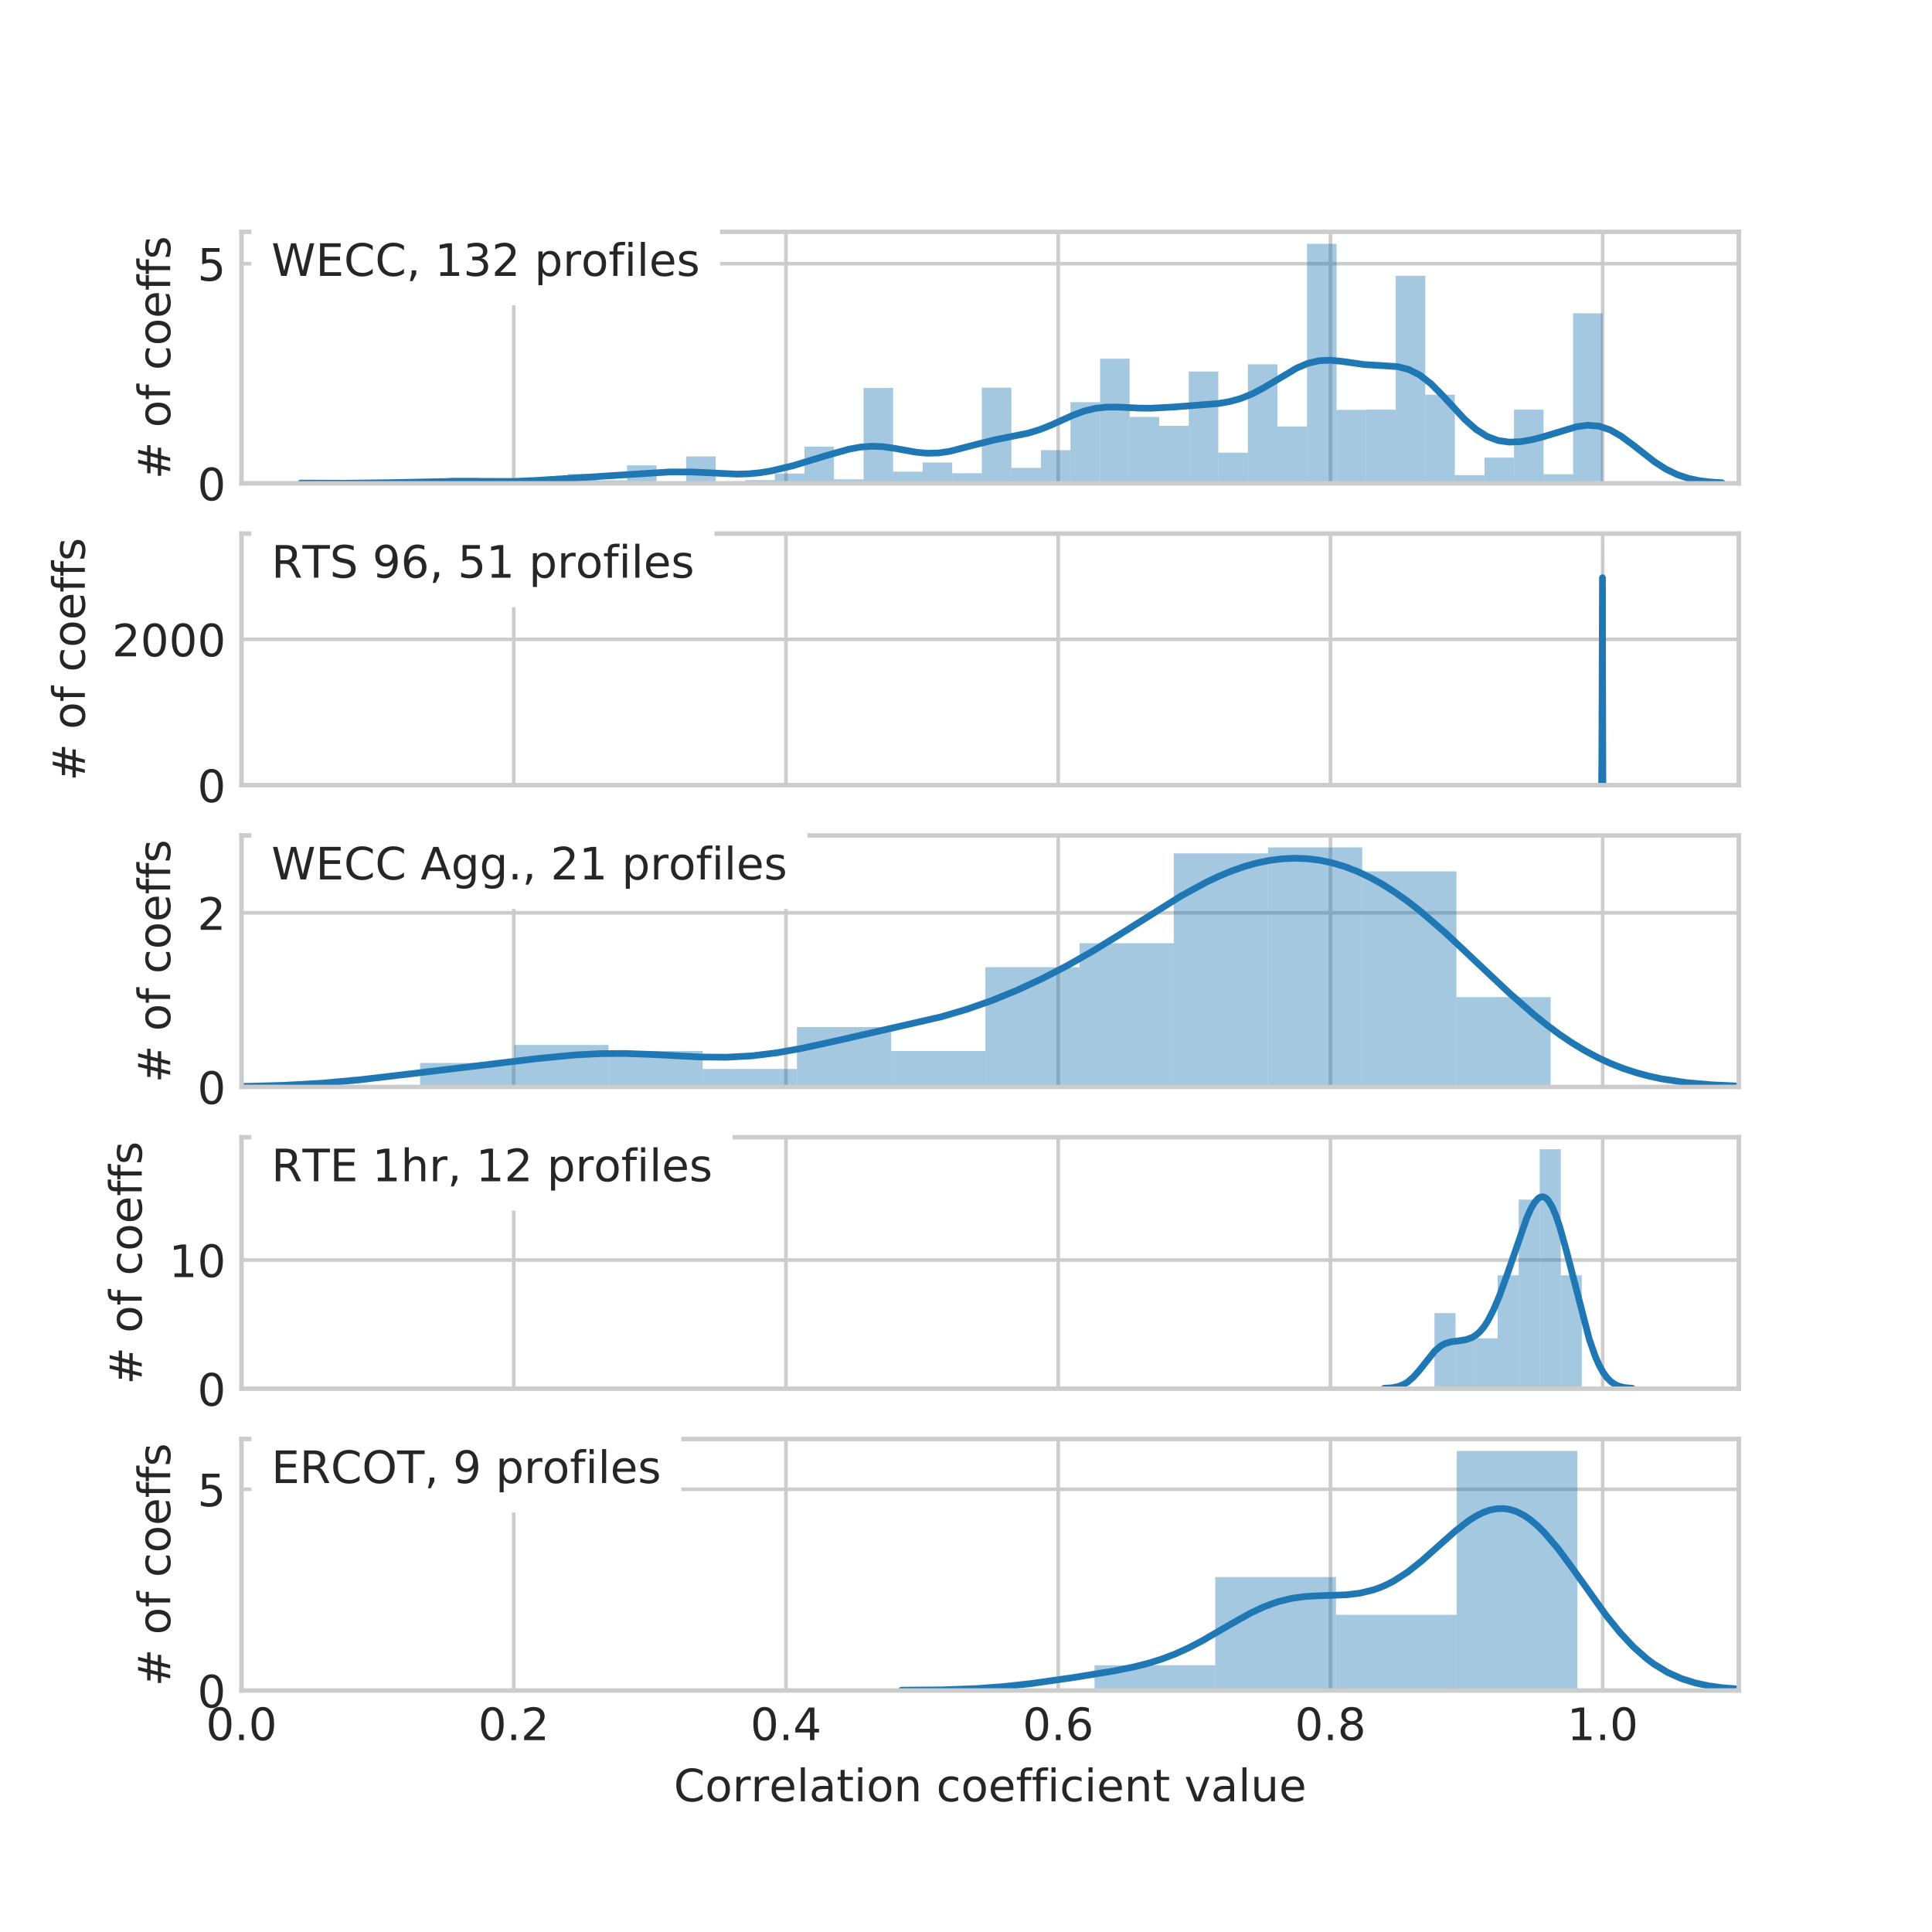 <?xml version="1.0" encoding="utf-8" standalone="no"?>
<!DOCTYPE svg PUBLIC "-//W3C//DTD SVG 1.1//EN"
  "http://www.w3.org/Graphics/SVG/1.1/DTD/svg11.dtd">
<!-- Created with matplotlib (http://matplotlib.org/) -->
<svg height="432pt" version="1.1" viewBox="0 0 432 432" width="432pt" xmlns="http://www.w3.org/2000/svg" xmlns:xlink="http://www.w3.org/1999/xlink">
 <defs>
  <style type="text/css">
*{stroke-linecap:butt;stroke-linejoin:round;}
  </style>
 </defs>
 <g id="figure_1">
  <g id="patch_1">
   <path d="M 0 432 
L 432 432 
L 432 0 
L 0 0 
z
" style="fill:#ffffff;"/>
  </g>
  <g id="axes_1">
   <g id="patch_2">
    <path d="M 54 108.074 
L 388.8 108.074 
L 388.8 51.84 
L 54 51.84 
z
" style="fill:#ffffff;"/>
   </g>
   <g id="matplotlib.axis_1">
    <g id="xtick_1">
     <g id="line2d_1">
      <path clip-path="url(#pcdf3606e7d)" d="M 54 108.074 
L 54 51.84 
" style="fill:none;stroke:#cccccc;stroke-linecap:round;stroke-width:0.8;"/>
     </g>
     <g id="line2d_2"/>
    </g>
    <g id="xtick_2">
     <g id="line2d_3">
      <path clip-path="url(#pcdf3606e7d)" d="M 114.873 108.074 
L 114.873 51.84 
" style="fill:none;stroke:#cccccc;stroke-linecap:round;stroke-width:0.8;"/>
     </g>
     <g id="line2d_4"/>
    </g>
    <g id="xtick_3">
     <g id="line2d_5">
      <path clip-path="url(#pcdf3606e7d)" d="M 175.745 108.074 
L 175.745 51.84 
" style="fill:none;stroke:#cccccc;stroke-linecap:round;stroke-width:0.8;"/>
     </g>
     <g id="line2d_6"/>
    </g>
    <g id="xtick_4">
     <g id="line2d_7">
      <path clip-path="url(#pcdf3606e7d)" d="M 236.618 108.074 
L 236.618 51.84 
" style="fill:none;stroke:#cccccc;stroke-linecap:round;stroke-width:0.8;"/>
     </g>
     <g id="line2d_8"/>
    </g>
    <g id="xtick_5">
     <g id="line2d_9">
      <path clip-path="url(#pcdf3606e7d)" d="M 297.491 108.074 
L 297.491 51.84 
" style="fill:none;stroke:#cccccc;stroke-linecap:round;stroke-width:0.8;"/>
     </g>
     <g id="line2d_10"/>
    </g>
    <g id="xtick_6">
     <g id="line2d_11">
      <path clip-path="url(#pcdf3606e7d)" d="M 358.364 108.074 
L 358.364 51.84 
" style="fill:none;stroke:#cccccc;stroke-linecap:round;stroke-width:0.8;"/>
     </g>
     <g id="line2d_12"/>
    </g>
   </g>
   <g id="matplotlib.axis_2">
    <g id="ytick_1">
     <g id="line2d_13">
      <path clip-path="url(#pcdf3606e7d)" d="M 54 108.074 
L 388.8 108.074 
" style="fill:none;stroke:#cccccc;stroke-linecap:round;stroke-width:0.8;"/>
     </g>
     <g id="line2d_14"/>
     <g id="text_1">
      <!-- 0 -->
      <defs>
       <path d="M 31.781 66.406 
Q 24.172 66.406 20.328 58.906 
Q 16.5 51.422 16.5 36.375 
Q 16.5 21.391 20.328 13.891 
Q 24.172 6.391 31.781 6.391 
Q 39.453 6.391 43.281 13.891 
Q 47.125 21.391 47.125 36.375 
Q 47.125 51.422 43.281 58.906 
Q 39.453 66.406 31.781 66.406 
z
M 31.781 74.219 
Q 44.047 74.219 50.516 64.516 
Q 56.984 54.828 56.984 36.375 
Q 56.984 17.969 50.516 8.266 
Q 44.047 -1.422 31.781 -1.422 
Q 19.531 -1.422 13.062 8.266 
Q 6.594 17.969 6.594 36.375 
Q 6.594 54.828 13.062 64.516 
Q 19.531 74.219 31.781 74.219 
z
" id="DejaVuSans-30"/>
      </defs>
      <g style="fill:#262626;" transform="translate(44.138 111.874)scale(0.1 -0.1)">
       <use xlink:href="#DejaVuSans-30"/>
      </g>
     </g>
    </g>
    <g id="ytick_2">
     <g id="line2d_15">
      <path clip-path="url(#pcdf3606e7d)" d="M 54 58.964 
L 388.8 58.964 
" style="fill:none;stroke:#cccccc;stroke-linecap:round;stroke-width:0.8;"/>
     </g>
     <g id="line2d_16"/>
     <g id="text_2">
      <!-- 5 -->
      <defs>
       <path d="M 10.797 72.906 
L 49.516 72.906 
L 49.516 64.594 
L 19.828 64.594 
L 19.828 46.734 
Q 21.969 47.469 24.109 47.828 
Q 26.266 48.188 28.422 48.188 
Q 40.625 48.188 47.75 41.5 
Q 54.891 34.812 54.891 23.391 
Q 54.891 11.625 47.562 5.094 
Q 40.234 -1.422 26.906 -1.422 
Q 22.312 -1.422 17.547 -0.641 
Q 12.797 0.141 7.719 1.703 
L 7.719 11.625 
Q 12.109 9.234 16.797 8.062 
Q 21.484 6.891 26.703 6.891 
Q 35.156 6.891 40.078 11.328 
Q 45.016 15.766 45.016 23.391 
Q 45.016 31 40.078 35.438 
Q 35.156 39.891 26.703 39.891 
Q 22.75 39.891 18.812 39.016 
Q 14.891 38.141 10.797 36.281 
z
" id="DejaVuSans-35"/>
      </defs>
      <g style="fill:#262626;" transform="translate(44.138 62.764)scale(0.1 -0.1)">
       <use xlink:href="#DejaVuSans-35"/>
      </g>
     </g>
    </g>
    <g id="text_3">
     <!-- # of coeffs -->
     <defs>
      <path d="M 51.125 44 
L 36.922 44 
L 32.812 27.688 
L 47.125 27.688 
z
M 43.797 71.781 
L 38.719 51.516 
L 52.984 51.516 
L 58.109 71.781 
L 65.922 71.781 
L 60.891 51.516 
L 76.125 51.516 
L 76.125 44 
L 58.984 44 
L 54.984 27.688 
L 70.516 27.688 
L 70.516 20.219 
L 53.078 20.219 
L 48 0 
L 40.188 0 
L 45.219 20.219 
L 30.906 20.219 
L 25.875 0 
L 18.016 0 
L 23.094 20.219 
L 7.719 20.219 
L 7.719 27.688 
L 24.906 27.688 
L 29 44 
L 13.281 44 
L 13.281 51.516 
L 30.906 51.516 
L 35.891 71.781 
z
" id="DejaVuSans-23"/>
      <path id="DejaVuSans-20"/>
      <path d="M 30.609 48.391 
Q 23.391 48.391 19.188 42.75 
Q 14.984 37.109 14.984 27.297 
Q 14.984 17.484 19.156 11.844 
Q 23.344 6.203 30.609 6.203 
Q 37.797 6.203 41.984 11.859 
Q 46.188 17.531 46.188 27.297 
Q 46.188 37.016 41.984 42.703 
Q 37.797 48.391 30.609 48.391 
z
M 30.609 56 
Q 42.328 56 49.016 48.375 
Q 55.719 40.766 55.719 27.297 
Q 55.719 13.875 49.016 6.219 
Q 42.328 -1.422 30.609 -1.422 
Q 18.844 -1.422 12.172 6.219 
Q 5.516 13.875 5.516 27.297 
Q 5.516 40.766 12.172 48.375 
Q 18.844 56 30.609 56 
z
" id="DejaVuSans-6f"/>
      <path d="M 37.109 75.984 
L 37.109 68.5 
L 28.516 68.5 
Q 23.688 68.5 21.797 66.547 
Q 19.922 64.594 19.922 59.516 
L 19.922 54.688 
L 34.719 54.688 
L 34.719 47.703 
L 19.922 47.703 
L 19.922 0 
L 10.891 0 
L 10.891 47.703 
L 2.297 47.703 
L 2.297 54.688 
L 10.891 54.688 
L 10.891 58.5 
Q 10.891 67.625 15.141 71.797 
Q 19.391 75.984 28.609 75.984 
z
" id="DejaVuSans-66"/>
      <path d="M 48.781 52.594 
L 48.781 44.188 
Q 44.969 46.297 41.141 47.344 
Q 37.312 48.391 33.406 48.391 
Q 24.656 48.391 19.812 42.844 
Q 14.984 37.312 14.984 27.297 
Q 14.984 17.281 19.812 11.734 
Q 24.656 6.203 33.406 6.203 
Q 37.312 6.203 41.141 7.25 
Q 44.969 8.297 48.781 10.406 
L 48.781 2.094 
Q 45.016 0.344 40.984 -0.531 
Q 36.969 -1.422 32.422 -1.422 
Q 20.062 -1.422 12.781 6.344 
Q 5.516 14.109 5.516 27.297 
Q 5.516 40.672 12.859 48.328 
Q 20.219 56 33.016 56 
Q 37.156 56 41.109 55.141 
Q 45.062 54.297 48.781 52.594 
z
" id="DejaVuSans-63"/>
      <path d="M 56.203 29.594 
L 56.203 25.203 
L 14.891 25.203 
Q 15.484 15.922 20.484 11.062 
Q 25.484 6.203 34.422 6.203 
Q 39.594 6.203 44.453 7.469 
Q 49.312 8.734 54.109 11.281 
L 54.109 2.781 
Q 49.266 0.734 44.188 -0.344 
Q 39.109 -1.422 33.891 -1.422 
Q 20.797 -1.422 13.156 6.188 
Q 5.516 13.812 5.516 26.812 
Q 5.516 40.234 12.766 48.109 
Q 20.016 56 32.328 56 
Q 43.359 56 49.781 48.891 
Q 56.203 41.797 56.203 29.594 
z
M 47.219 32.234 
Q 47.125 39.594 43.094 43.984 
Q 39.062 48.391 32.422 48.391 
Q 24.906 48.391 20.391 44.141 
Q 15.875 39.891 15.188 32.172 
z
" id="DejaVuSans-65"/>
      <path d="M 44.281 53.078 
L 44.281 44.578 
Q 40.484 46.531 36.375 47.5 
Q 32.281 48.484 27.875 48.484 
Q 21.188 48.484 17.844 46.438 
Q 14.5 44.391 14.5 40.281 
Q 14.5 37.156 16.891 35.375 
Q 19.281 33.594 26.516 31.984 
L 29.594 31.297 
Q 39.156 29.25 43.188 25.516 
Q 47.219 21.781 47.219 15.094 
Q 47.219 7.469 41.188 3.016 
Q 35.156 -1.422 24.609 -1.422 
Q 20.219 -1.422 15.453 -0.562 
Q 10.688 0.297 5.422 2 
L 5.422 11.281 
Q 10.406 8.688 15.234 7.391 
Q 20.062 6.109 24.812 6.109 
Q 31.156 6.109 34.562 8.281 
Q 37.984 10.453 37.984 14.406 
Q 37.984 18.062 35.516 20.016 
Q 33.062 21.969 24.703 23.781 
L 21.578 24.516 
Q 13.234 26.266 9.516 29.906 
Q 5.812 33.547 5.812 39.891 
Q 5.812 47.609 11.281 51.797 
Q 16.75 56 26.812 56 
Q 31.781 56 36.172 55.266 
Q 40.578 54.547 44.281 53.078 
z
" id="DejaVuSans-73"/>
     </defs>
     <g style="fill:#262626;" transform="translate(38.058 107.155)rotate(-90)scale(0.1 -0.1)">
      <use xlink:href="#DejaVuSans-23"/>
      <use x="83.789" xlink:href="#DejaVuSans-20"/>
      <use x="115.576" xlink:href="#DejaVuSans-6f"/>
      <use x="176.758" xlink:href="#DejaVuSans-66"/>
      <use x="211.963" xlink:href="#DejaVuSans-20"/>
      <use x="243.75" xlink:href="#DejaVuSans-63"/>
      <use x="298.73" xlink:href="#DejaVuSans-6f"/>
      <use x="359.912" xlink:href="#DejaVuSans-65"/>
      <use x="421.436" xlink:href="#DejaVuSans-66"/>
      <use x="456.641" xlink:href="#DejaVuSans-66"/>
      <use x="491.846" xlink:href="#DejaVuSans-73"/>
     </g>
    </g>
   </g>
   <g id="patch_3">
    <path clip-path="url(#pcdf3606e7d)" d="M 93.925 108.074 
L 100.536 108.074 
L 100.536 107.761 
L 93.925 107.761 
z
" style="fill:#1f77b4;opacity:0.4;"/>
   </g>
   <g id="patch_4">
    <path clip-path="url(#pcdf3606e7d)" d="M 100.536 108.074 
L 107.147 108.074 
L 107.147 106.819 
L 100.536 106.819 
z
" style="fill:#1f77b4;opacity:0.4;"/>
   </g>
   <g id="patch_5">
    <path clip-path="url(#pcdf3606e7d)" d="M 107.147 108.074 
L 113.758 108.074 
L 113.758 108.074 
L 107.147 108.074 
z
" style="fill:#1f77b4;opacity:0.4;"/>
   </g>
   <g id="patch_6">
    <path clip-path="url(#pcdf3606e7d)" d="M 113.758 108.074 
L 120.368 108.074 
L 120.368 108.022 
L 113.758 108.022 
z
" style="fill:#1f77b4;opacity:0.4;"/>
   </g>
   <g id="patch_7">
    <path clip-path="url(#pcdf3606e7d)" d="M 120.368 108.074 
L 126.979 108.074 
L 126.979 107.185 
L 120.368 107.185 
z
" style="fill:#1f77b4;opacity:0.4;"/>
   </g>
   <g id="patch_8">
    <path clip-path="url(#pcdf3606e7d)" d="M 126.979 108.074 
L 133.59 108.074 
L 133.59 105.982 
L 126.979 105.982 
z
" style="fill:#1f77b4;opacity:0.4;"/>
   </g>
   <g id="patch_9">
    <path clip-path="url(#pcdf3606e7d)" d="M 133.59 108.074 
L 140.201 108.074 
L 140.201 107.395 
L 133.59 107.395 
z
" style="fill:#1f77b4;opacity:0.4;"/>
   </g>
   <g id="patch_10">
    <path clip-path="url(#pcdf3606e7d)" d="M 140.201 108.074 
L 146.812 108.074 
L 146.812 104.047 
L 140.201 104.047 
z
" style="fill:#1f77b4;opacity:0.4;"/>
   </g>
   <g id="patch_11">
    <path clip-path="url(#pcdf3606e7d)" d="M 146.812 108.074 
L 153.423 108.074 
L 153.423 108.074 
L 146.812 108.074 
z
" style="fill:#1f77b4;opacity:0.4;"/>
   </g>
   <g id="patch_12">
    <path clip-path="url(#pcdf3606e7d)" d="M 153.423 108.074 
L 160.034 108.074 
L 160.034 102.06 
L 153.423 102.06 
z
" style="fill:#1f77b4;opacity:0.4;"/>
   </g>
   <g id="patch_13">
    <path clip-path="url(#pcdf3606e7d)" d="M 160.034 108.074 
L 166.645 108.074 
L 166.645 108.074 
L 160.034 108.074 
z
" style="fill:#1f77b4;opacity:0.4;"/>
   </g>
   <g id="patch_14">
    <path clip-path="url(#pcdf3606e7d)" d="M 166.645 108.074 
L 173.256 108.074 
L 173.256 107.342 
L 166.645 107.342 
z
" style="fill:#1f77b4;opacity:0.4;"/>
   </g>
   <g id="patch_15">
    <path clip-path="url(#pcdf3606e7d)" d="M 173.256 108.074 
L 179.867 108.074 
L 179.867 105.878 
L 173.256 105.878 
z
" style="fill:#1f77b4;opacity:0.4;"/>
   </g>
   <g id="patch_16">
    <path clip-path="url(#pcdf3606e7d)" d="M 179.867 108.074 
L 186.478 108.074 
L 186.478 99.863 
L 179.867 99.863 
z
" style="fill:#1f77b4;opacity:0.4;"/>
   </g>
   <g id="patch_17">
    <path clip-path="url(#pcdf3606e7d)" d="M 186.478 108.074 
L 193.089 108.074 
L 193.089 107.185 
L 186.478 107.185 
z
" style="fill:#1f77b4;opacity:0.4;"/>
   </g>
   <g id="patch_18">
    <path clip-path="url(#pcdf3606e7d)" d="M 193.089 108.074 
L 199.7 108.074 
L 199.7 86.736 
L 193.089 86.736 
z
" style="fill:#1f77b4;opacity:0.4;"/>
   </g>
   <g id="patch_19">
    <path clip-path="url(#pcdf3606e7d)" d="M 199.7 108.074 
L 206.311 108.074 
L 206.311 105.459 
L 199.7 105.459 
z
" style="fill:#1f77b4;opacity:0.4;"/>
   </g>
   <g id="patch_20">
    <path clip-path="url(#pcdf3606e7d)" d="M 206.311 108.074 
L 212.922 108.074 
L 212.922 103.42 
L 206.311 103.42 
z
" style="fill:#1f77b4;opacity:0.4;"/>
   </g>
   <g id="patch_21">
    <path clip-path="url(#pcdf3606e7d)" d="M 212.922 108.074 
L 219.533 108.074 
L 219.533 105.826 
L 212.922 105.826 
z
" style="fill:#1f77b4;opacity:0.4;"/>
   </g>
   <g id="patch_22">
    <path clip-path="url(#pcdf3606e7d)" d="M 219.533 108.074 
L 226.144 108.074 
L 226.144 86.683 
L 219.533 86.683 
z
" style="fill:#1f77b4;opacity:0.4;"/>
   </g>
   <g id="patch_23">
    <path clip-path="url(#pcdf3606e7d)" d="M 226.144 108.074 
L 232.755 108.074 
L 232.755 104.623 
L 226.144 104.623 
z
" style="fill:#1f77b4;opacity:0.4;"/>
   </g>
   <g id="patch_24">
    <path clip-path="url(#pcdf3606e7d)" d="M 232.755 108.074 
L 239.366 108.074 
L 239.366 100.648 
L 232.755 100.648 
z
" style="fill:#1f77b4;opacity:0.4;"/>
   </g>
   <g id="patch_25">
    <path clip-path="url(#pcdf3606e7d)" d="M 239.366 108.074 
L 245.977 108.074 
L 245.977 89.926 
L 239.366 89.926 
z
" style="fill:#1f77b4;opacity:0.4;"/>
   </g>
   <g id="patch_26">
    <path clip-path="url(#pcdf3606e7d)" d="M 245.977 108.074 
L 252.588 108.074 
L 252.588 80.198 
L 245.977 80.198 
z
" style="fill:#1f77b4;opacity:0.4;"/>
   </g>
   <g id="patch_27">
    <path clip-path="url(#pcdf3606e7d)" d="M 252.588 108.074 
L 259.199 108.074 
L 259.199 93.221 
L 252.588 93.221 
z
" style="fill:#1f77b4;opacity:0.4;"/>
   </g>
   <g id="patch_28">
    <path clip-path="url(#pcdf3606e7d)" d="M 259.199 108.074 
L 265.81 108.074 
L 265.81 95.208 
L 259.199 95.208 
z
" style="fill:#1f77b4;opacity:0.4;"/>
   </g>
   <g id="patch_29">
    <path clip-path="url(#pcdf3606e7d)" d="M 265.81 108.074 
L 272.421 108.074 
L 272.421 83.074 
L 265.81 83.074 
z
" style="fill:#1f77b4;opacity:0.4;"/>
   </g>
   <g id="patch_30">
    <path clip-path="url(#pcdf3606e7d)" d="M 272.421 108.074 
L 279.032 108.074 
L 279.032 101.223 
L 272.421 101.223 
z
" style="fill:#1f77b4;opacity:0.4;"/>
   </g>
   <g id="patch_31">
    <path clip-path="url(#pcdf3606e7d)" d="M 279.032 108.074 
L 285.643 108.074 
L 285.643 81.453 
L 279.032 81.453 
z
" style="fill:#1f77b4;opacity:0.4;"/>
   </g>
   <g id="patch_32">
    <path clip-path="url(#pcdf3606e7d)" d="M 285.643 108.074 
L 292.254 108.074 
L 292.254 95.365 
L 285.643 95.365 
z
" style="fill:#1f77b4;opacity:0.4;"/>
   </g>
   <g id="patch_33">
    <path clip-path="url(#pcdf3606e7d)" d="M 292.254 108.074 
L 298.865 108.074 
L 298.865 54.518 
L 292.254 54.518 
z
" style="fill:#1f77b4;opacity:0.4;"/>
   </g>
   <g id="patch_34">
    <path clip-path="url(#pcdf3606e7d)" d="M 298.865 108.074 
L 305.476 108.074 
L 305.476 91.652 
L 298.865 91.652 
z
" style="fill:#1f77b4;opacity:0.4;"/>
   </g>
   <g id="patch_35">
    <path clip-path="url(#pcdf3606e7d)" d="M 305.476 108.074 
L 312.087 108.074 
L 312.087 91.6 
L 305.476 91.6 
z
" style="fill:#1f77b4;opacity:0.4;"/>
   </g>
   <g id="patch_36">
    <path clip-path="url(#pcdf3606e7d)" d="M 312.087 108.074 
L 318.698 108.074 
L 318.698 61.683 
L 312.087 61.683 
z
" style="fill:#1f77b4;opacity:0.4;"/>
   </g>
   <g id="patch_37">
    <path clip-path="url(#pcdf3606e7d)" d="M 318.698 108.074 
L 325.309 108.074 
L 325.309 88.252 
L 318.698 88.252 
z
" style="fill:#1f77b4;opacity:0.4;"/>
   </g>
   <g id="patch_38">
    <path clip-path="url(#pcdf3606e7d)" d="M 325.309 108.074 
L 331.92 108.074 
L 331.92 106.244 
L 325.309 106.244 
z
" style="fill:#1f77b4;opacity:0.4;"/>
   </g>
   <g id="patch_39">
    <path clip-path="url(#pcdf3606e7d)" d="M 331.92 108.074 
L 338.531 108.074 
L 338.531 102.321 
L 331.92 102.321 
z
" style="fill:#1f77b4;opacity:0.4;"/>
   </g>
   <g id="patch_40">
    <path clip-path="url(#pcdf3606e7d)" d="M 338.531 108.074 
L 345.142 108.074 
L 345.142 91.6 
L 338.531 91.6 
z
" style="fill:#1f77b4;opacity:0.4;"/>
   </g>
   <g id="patch_41">
    <path clip-path="url(#pcdf3606e7d)" d="M 345.142 108.074 
L 351.753 108.074 
L 351.753 106.035 
L 345.142 106.035 
z
" style="fill:#1f77b4;opacity:0.4;"/>
   </g>
   <g id="patch_42">
    <path clip-path="url(#pcdf3606e7d)" d="M 351.753 108.074 
L 358.364 108.074 
L 358.364 70.051 
L 351.753 70.051 
z
" style="fill:#1f77b4;opacity:0.4;"/>
   </g>
   <g id="line2d_17">
    <path clip-path="url(#pcdf3606e7d)" d="M 67.241 108.019 
L 77.251 108.055 
L 87.26 107.923 
L 102.275 107.615 
L 114.787 107.65 
L 119.792 107.434 
L 149.821 105.526 
L 154.825 105.537 
L 164.835 106.016 
L 167.337 105.948 
L 169.84 105.716 
L 172.342 105.318 
L 177.347 104.125 
L 184.854 101.842 
L 189.859 100.434 
L 192.362 99.971 
L 194.864 99.776 
L 197.366 99.876 
L 199.869 100.222 
L 204.874 101.117 
L 207.376 101.346 
L 209.878 101.281 
L 212.381 100.914 
L 217.386 99.614 
L 222.39 98.356 
L 229.898 96.856 
L 232.4 96.091 
L 234.903 95.102 
L 239.907 92.85 
L 242.41 91.92 
L 244.912 91.304 
L 247.415 91.031 
L 249.917 91.024 
L 254.922 91.262 
L 257.424 91.278 
L 262.429 91.007 
L 272.439 90.226 
L 274.941 89.797 
L 277.444 89.1 
L 279.946 88.089 
L 282.448 86.783 
L 289.956 82.305 
L 292.458 81.243 
L 294.96 80.653 
L 297.463 80.544 
L 299.965 80.789 
L 304.97 81.505 
L 312.477 81.974 
L 314.98 82.603 
L 317.482 83.868 
L 319.985 85.828 
L 322.487 88.341 
L 327.492 93.758 
L 329.994 95.978 
L 332.497 97.576 
L 334.999 98.51 
L 337.501 98.858 
L 340.004 98.754 
L 342.506 98.327 
L 345.009 97.68 
L 352.516 95.416 
L 355.018 95.084 
L 357.521 95.284 
L 360.023 96.12 
L 362.526 97.553 
L 365.028 99.405 
L 370.033 103.313 
L 372.535 104.914 
L 375.038 106.129 
L 377.54 106.964 
L 380.042 107.487 
L 382.545 107.787 
L 385.047 107.944 
L 385.047 107.944 
" style="fill:none;stroke:#1f77b4;stroke-linecap:round;stroke-width:1.5;"/>
   </g>
   <g id="patch_43">
    <path d="M 54 108.074 
L 54 51.84 
" style="fill:none;stroke:#cccccc;stroke-linecap:square;stroke-linejoin:miter;"/>
   </g>
   <g id="patch_44">
    <path d="M 388.8 108.074 
L 388.8 51.84 
" style="fill:none;stroke:#cccccc;stroke-linecap:square;stroke-linejoin:miter;"/>
   </g>
   <g id="patch_45">
    <path d="M 54 108.074 
L 388.8 108.074 
" style="fill:none;stroke:#cccccc;stroke-linecap:square;stroke-linejoin:miter;"/>
   </g>
   <g id="patch_46">
    <path d="M 54 51.84 
L 388.8 51.84 
" style="fill:none;stroke:#cccccc;stroke-linecap:square;stroke-linejoin:miter;"/>
   </g>
   <g id="text_4">
    <g id="patch_47">
     <path d="M 56.696 67.768 
L 160.504 67.768 
L 160.504 50.089 
L 56.696 50.089 
z
" style="fill:#ffffff;stroke:#ffffff;stroke-linejoin:miter;"/>
    </g>
    <!-- WECC, 132 profiles -->
    <defs>
     <path d="M 3.328 72.906 
L 13.281 72.906 
L 28.609 11.281 
L 43.891 72.906 
L 54.984 72.906 
L 70.312 11.281 
L 85.594 72.906 
L 95.609 72.906 
L 77.297 0 
L 64.891 0 
L 49.516 63.281 
L 33.984 0 
L 21.578 0 
z
" id="DejaVuSans-57"/>
     <path d="M 9.812 72.906 
L 55.906 72.906 
L 55.906 64.594 
L 19.672 64.594 
L 19.672 43.016 
L 54.391 43.016 
L 54.391 34.719 
L 19.672 34.719 
L 19.672 8.297 
L 56.781 8.297 
L 56.781 0 
L 9.812 0 
z
" id="DejaVuSans-45"/>
     <path d="M 64.406 67.281 
L 64.406 56.891 
Q 59.422 61.531 53.781 63.812 
Q 48.141 66.109 41.797 66.109 
Q 29.297 66.109 22.656 58.469 
Q 16.016 50.828 16.016 36.375 
Q 16.016 21.969 22.656 14.328 
Q 29.297 6.688 41.797 6.688 
Q 48.141 6.688 53.781 8.984 
Q 59.422 11.281 64.406 15.922 
L 64.406 5.609 
Q 59.234 2.094 53.438 0.328 
Q 47.656 -1.422 41.219 -1.422 
Q 24.656 -1.422 15.125 8.703 
Q 5.609 18.844 5.609 36.375 
Q 5.609 53.953 15.125 64.078 
Q 24.656 74.219 41.219 74.219 
Q 47.75 74.219 53.531 72.484 
Q 59.328 70.75 64.406 67.281 
z
" id="DejaVuSans-43"/>
     <path d="M 11.719 12.406 
L 22.016 12.406 
L 22.016 4 
L 14.016 -11.625 
L 7.719 -11.625 
L 11.719 4 
z
" id="DejaVuSans-2c"/>
     <path d="M 12.406 8.297 
L 28.516 8.297 
L 28.516 63.922 
L 10.984 60.406 
L 10.984 69.391 
L 28.422 72.906 
L 38.281 72.906 
L 38.281 8.297 
L 54.391 8.297 
L 54.391 0 
L 12.406 0 
z
" id="DejaVuSans-31"/>
     <path d="M 40.578 39.312 
Q 47.656 37.797 51.625 33 
Q 55.609 28.219 55.609 21.188 
Q 55.609 10.406 48.188 4.484 
Q 40.766 -1.422 27.094 -1.422 
Q 22.516 -1.422 17.656 -0.516 
Q 12.797 0.391 7.625 2.203 
L 7.625 11.719 
Q 11.719 9.328 16.594 8.109 
Q 21.484 6.891 26.812 6.891 
Q 36.078 6.891 40.938 10.547 
Q 45.797 14.203 45.797 21.188 
Q 45.797 27.641 41.281 31.266 
Q 36.766 34.906 28.719 34.906 
L 20.219 34.906 
L 20.219 43.016 
L 29.109 43.016 
Q 36.375 43.016 40.234 45.922 
Q 44.094 48.828 44.094 54.297 
Q 44.094 59.906 40.109 62.906 
Q 36.141 65.922 28.719 65.922 
Q 24.656 65.922 20.016 65.031 
Q 15.375 64.156 9.812 62.312 
L 9.812 71.094 
Q 15.438 72.656 20.344 73.438 
Q 25.25 74.219 29.594 74.219 
Q 40.828 74.219 47.359 69.109 
Q 53.906 64.016 53.906 55.328 
Q 53.906 49.266 50.438 45.094 
Q 46.969 40.922 40.578 39.312 
z
" id="DejaVuSans-33"/>
     <path d="M 19.188 8.297 
L 53.609 8.297 
L 53.609 0 
L 7.328 0 
L 7.328 8.297 
Q 12.938 14.109 22.625 23.891 
Q 32.328 33.688 34.812 36.531 
Q 39.547 41.844 41.422 45.531 
Q 43.312 49.219 43.312 52.781 
Q 43.312 58.594 39.234 62.25 
Q 35.156 65.922 28.609 65.922 
Q 23.969 65.922 18.812 64.312 
Q 13.672 62.703 7.812 59.422 
L 7.812 69.391 
Q 13.766 71.781 18.938 73 
Q 24.125 74.219 28.422 74.219 
Q 39.75 74.219 46.484 68.547 
Q 53.219 62.891 53.219 53.422 
Q 53.219 48.922 51.531 44.891 
Q 49.859 40.875 45.406 35.406 
Q 44.188 33.984 37.641 27.219 
Q 31.109 20.453 19.188 8.297 
z
" id="DejaVuSans-32"/>
     <path d="M 18.109 8.203 
L 18.109 -20.797 
L 9.078 -20.797 
L 9.078 54.688 
L 18.109 54.688 
L 18.109 46.391 
Q 20.953 51.266 25.266 53.625 
Q 29.594 56 35.594 56 
Q 45.562 56 51.781 48.094 
Q 58.016 40.188 58.016 27.297 
Q 58.016 14.406 51.781 6.484 
Q 45.562 -1.422 35.594 -1.422 
Q 29.594 -1.422 25.266 0.953 
Q 20.953 3.328 18.109 8.203 
z
M 48.688 27.297 
Q 48.688 37.203 44.609 42.844 
Q 40.531 48.484 33.406 48.484 
Q 26.266 48.484 22.188 42.844 
Q 18.109 37.203 18.109 27.297 
Q 18.109 17.391 22.188 11.75 
Q 26.266 6.109 33.406 6.109 
Q 40.531 6.109 44.609 11.75 
Q 48.688 17.391 48.688 27.297 
z
" id="DejaVuSans-70"/>
     <path d="M 41.109 46.297 
Q 39.594 47.172 37.812 47.578 
Q 36.031 48 33.891 48 
Q 26.266 48 22.188 43.047 
Q 18.109 38.094 18.109 28.812 
L 18.109 0 
L 9.078 0 
L 9.078 54.688 
L 18.109 54.688 
L 18.109 46.188 
Q 20.953 51.172 25.484 53.578 
Q 30.031 56 36.531 56 
Q 37.453 56 38.578 55.875 
Q 39.703 55.766 41.062 55.516 
z
" id="DejaVuSans-72"/>
     <path d="M 9.422 54.688 
L 18.406 54.688 
L 18.406 0 
L 9.422 0 
z
M 9.422 75.984 
L 18.406 75.984 
L 18.406 64.594 
L 9.422 64.594 
z
" id="DejaVuSans-69"/>
     <path d="M 9.422 75.984 
L 18.406 75.984 
L 18.406 0 
L 9.422 0 
z
" id="DejaVuSans-6c"/>
    </defs>
    <g style="fill:#262626;" transform="translate(60.696 61.688)scale(0.1 -0.1)">
     <use xlink:href="#DejaVuSans-57"/>
     <use x="98.877" xlink:href="#DejaVuSans-45"/>
     <use x="162.061" xlink:href="#DejaVuSans-43"/>
     <use x="231.885" xlink:href="#DejaVuSans-43"/>
     <use x="301.709" xlink:href="#DejaVuSans-2c"/>
     <use x="333.496" xlink:href="#DejaVuSans-20"/>
     <use x="365.283" xlink:href="#DejaVuSans-31"/>
     <use x="428.906" xlink:href="#DejaVuSans-33"/>
     <use x="492.529" xlink:href="#DejaVuSans-32"/>
     <use x="556.152" xlink:href="#DejaVuSans-20"/>
     <use x="587.939" xlink:href="#DejaVuSans-70"/>
     <use x="651.416" xlink:href="#DejaVuSans-72"/>
     <use x="692.498" xlink:href="#DejaVuSans-6f"/>
     <use x="753.68" xlink:href="#DejaVuSans-66"/>
     <use x="788.885" xlink:href="#DejaVuSans-69"/>
     <use x="816.668" xlink:href="#DejaVuSans-6c"/>
     <use x="844.451" xlink:href="#DejaVuSans-65"/>
     <use x="905.975" xlink:href="#DejaVuSans-73"/>
    </g>
   </g>
  </g>
  <g id="axes_2">
   <g id="patch_48">
    <path d="M 54 175.556 
L 388.8 175.556 
L 388.8 119.321 
L 54 119.321 
z
" style="fill:#ffffff;"/>
   </g>
   <g id="matplotlib.axis_3">
    <g id="xtick_7">
     <g id="line2d_18">
      <path clip-path="url(#p13834cb49e)" d="M 54 175.556 
L 54 119.321 
" style="fill:none;stroke:#cccccc;stroke-linecap:round;stroke-width:0.8;"/>
     </g>
     <g id="line2d_19"/>
    </g>
    <g id="xtick_8">
     <g id="line2d_20">
      <path clip-path="url(#p13834cb49e)" d="M 114.873 175.556 
L 114.873 119.321 
" style="fill:none;stroke:#cccccc;stroke-linecap:round;stroke-width:0.8;"/>
     </g>
     <g id="line2d_21"/>
    </g>
    <g id="xtick_9">
     <g id="line2d_22">
      <path clip-path="url(#p13834cb49e)" d="M 175.745 175.556 
L 175.745 119.321 
" style="fill:none;stroke:#cccccc;stroke-linecap:round;stroke-width:0.8;"/>
     </g>
     <g id="line2d_23"/>
    </g>
    <g id="xtick_10">
     <g id="line2d_24">
      <path clip-path="url(#p13834cb49e)" d="M 236.618 175.556 
L 236.618 119.321 
" style="fill:none;stroke:#cccccc;stroke-linecap:round;stroke-width:0.8;"/>
     </g>
     <g id="line2d_25"/>
    </g>
    <g id="xtick_11">
     <g id="line2d_26">
      <path clip-path="url(#p13834cb49e)" d="M 297.491 175.556 
L 297.491 119.321 
" style="fill:none;stroke:#cccccc;stroke-linecap:round;stroke-width:0.8;"/>
     </g>
     <g id="line2d_27"/>
    </g>
    <g id="xtick_12">
     <g id="line2d_28">
      <path clip-path="url(#p13834cb49e)" d="M 358.364 175.556 
L 358.364 119.321 
" style="fill:none;stroke:#cccccc;stroke-linecap:round;stroke-width:0.8;"/>
     </g>
     <g id="line2d_29"/>
    </g>
   </g>
   <g id="matplotlib.axis_4">
    <g id="ytick_3">
     <g id="line2d_30">
      <path clip-path="url(#p13834cb49e)" d="M 54 175.556 
L 388.8 175.556 
" style="fill:none;stroke:#cccccc;stroke-linecap:round;stroke-width:0.8;"/>
     </g>
     <g id="line2d_31"/>
     <g id="text_5">
      <!-- 0 -->
      <g style="fill:#262626;" transform="translate(44.138 179.355)scale(0.1 -0.1)">
       <use xlink:href="#DejaVuSans-30"/>
      </g>
     </g>
    </g>
    <g id="ytick_4">
     <g id="line2d_32">
      <path clip-path="url(#p13834cb49e)" d="M 54 142.958 
L 388.8 142.958 
" style="fill:none;stroke:#cccccc;stroke-linecap:round;stroke-width:0.8;"/>
     </g>
     <g id="line2d_33"/>
     <g id="text_6">
      <!-- 2000 -->
      <g style="fill:#262626;" transform="translate(25.05 146.757)scale(0.1 -0.1)">
       <use xlink:href="#DejaVuSans-32"/>
       <use x="63.623" xlink:href="#DejaVuSans-30"/>
       <use x="127.246" xlink:href="#DejaVuSans-30"/>
       <use x="190.869" xlink:href="#DejaVuSans-30"/>
      </g>
     </g>
    </g>
    <g id="text_7">
     <!-- # of coeffs -->
     <g style="fill:#262626;" transform="translate(18.97 174.636)rotate(-90)scale(0.1 -0.1)">
      <use xlink:href="#DejaVuSans-23"/>
      <use x="83.789" xlink:href="#DejaVuSans-20"/>
      <use x="115.576" xlink:href="#DejaVuSans-6f"/>
      <use x="176.758" xlink:href="#DejaVuSans-66"/>
      <use x="211.963" xlink:href="#DejaVuSans-20"/>
      <use x="243.75" xlink:href="#DejaVuSans-63"/>
      <use x="298.73" xlink:href="#DejaVuSans-6f"/>
      <use x="359.912" xlink:href="#DejaVuSans-65"/>
      <use x="421.436" xlink:href="#DejaVuSans-66"/>
      <use x="456.641" xlink:href="#DejaVuSans-66"/>
      <use x="491.846" xlink:href="#DejaVuSans-73"/>
     </g>
    </g>
   </g>
   <g id="patch_49">
    <path clip-path="url(#p13834cb49e)" d="M 358.103 175.556 
L 358.115 175.556 
L 358.115 172.737 
L 358.103 172.737 
z
" style="fill:#1f77b4;opacity:0.4;"/>
   </g>
   <g id="patch_50">
    <path clip-path="url(#p13834cb49e)" d="M 358.115 175.556 
L 358.128 175.556 
L 358.128 175.556 
L 358.115 175.556 
z
" style="fill:#1f77b4;opacity:0.4;"/>
   </g>
   <g id="patch_51">
    <path clip-path="url(#p13834cb49e)" d="M 358.128 175.556 
L 358.14 175.556 
L 358.14 175.556 
L 358.128 175.556 
z
" style="fill:#1f77b4;opacity:0.4;"/>
   </g>
   <g id="patch_52">
    <path clip-path="url(#p13834cb49e)" d="M 358.14 175.556 
L 358.152 175.556 
L 358.152 175.556 
L 358.14 175.556 
z
" style="fill:#1f77b4;opacity:0.4;"/>
   </g>
   <g id="patch_53">
    <path clip-path="url(#p13834cb49e)" d="M 358.152 175.556 
L 358.165 175.556 
L 358.165 175.556 
L 358.152 175.556 
z
" style="fill:#1f77b4;opacity:0.4;"/>
   </g>
   <g id="patch_54">
    <path clip-path="url(#p13834cb49e)" d="M 358.165 175.556 
L 358.177 175.556 
L 358.177 169.918 
L 358.165 169.918 
z
" style="fill:#1f77b4;opacity:0.4;"/>
   </g>
   <g id="patch_55">
    <path clip-path="url(#p13834cb49e)" d="M 358.177 175.556 
L 358.19 175.556 
L 358.19 167.1 
L 358.177 167.1 
z
" style="fill:#1f77b4;opacity:0.4;"/>
   </g>
   <g id="patch_56">
    <path clip-path="url(#p13834cb49e)" d="M 358.19 175.556 
L 358.202 175.556 
L 358.202 164.281 
L 358.19 164.281 
z
" style="fill:#1f77b4;opacity:0.4;"/>
   </g>
   <g id="patch_57">
    <path clip-path="url(#p13834cb49e)" d="M 358.202 175.556 
L 358.215 175.556 
L 358.215 167.1 
L 358.202 167.1 
z
" style="fill:#1f77b4;opacity:0.4;"/>
   </g>
   <g id="patch_58">
    <path clip-path="url(#p13834cb49e)" d="M 358.215 175.556 
L 358.227 175.556 
L 358.227 150.187 
L 358.215 150.187 
z
" style="fill:#1f77b4;opacity:0.4;"/>
   </g>
   <g id="patch_59">
    <path clip-path="url(#p13834cb49e)" d="M 358.227 175.556 
L 358.239 175.556 
L 358.239 153.006 
L 358.227 153.006 
z
" style="fill:#1f77b4;opacity:0.4;"/>
   </g>
   <g id="patch_60">
    <path clip-path="url(#p13834cb49e)" d="M 358.239 175.556 
L 358.252 175.556 
L 358.252 164.281 
L 358.239 164.281 
z
" style="fill:#1f77b4;opacity:0.4;"/>
   </g>
   <g id="patch_61">
    <path clip-path="url(#p13834cb49e)" d="M 358.252 175.556 
L 358.264 175.556 
L 358.264 158.643 
L 358.252 158.643 
z
" style="fill:#1f77b4;opacity:0.4;"/>
   </g>
   <g id="patch_62">
    <path clip-path="url(#p13834cb49e)" d="M 358.264 175.556 
L 358.277 175.556 
L 358.277 150.187 
L 358.264 150.187 
z
" style="fill:#1f77b4;opacity:0.4;"/>
   </g>
   <g id="patch_63">
    <path clip-path="url(#p13834cb49e)" d="M 358.277 175.556 
L 358.289 175.556 
L 358.289 144.549 
L 358.277 144.549 
z
" style="fill:#1f77b4;opacity:0.4;"/>
   </g>
   <g id="patch_64">
    <path clip-path="url(#p13834cb49e)" d="M 358.289 175.556 
L 358.302 175.556 
L 358.302 133.274 
L 358.289 133.274 
z
" style="fill:#1f77b4;opacity:0.4;"/>
   </g>
   <g id="patch_65">
    <path clip-path="url(#p13834cb49e)" d="M 358.302 175.556 
L 358.314 175.556 
L 358.314 127.637 
L 358.302 127.637 
z
" style="fill:#1f77b4;opacity:0.4;"/>
   </g>
   <g id="patch_66">
    <path clip-path="url(#p13834cb49e)" d="M 358.314 175.556 
L 358.326 175.556 
L 358.326 121.999 
L 358.314 121.999 
z
" style="fill:#1f77b4;opacity:0.4;"/>
   </g>
   <g id="patch_67">
    <path clip-path="url(#p13834cb49e)" d="M 358.326 175.556 
L 358.339 175.556 
L 358.339 124.818 
L 358.326 124.818 
z
" style="fill:#1f77b4;opacity:0.4;"/>
   </g>
   <g id="patch_68">
    <path clip-path="url(#p13834cb49e)" d="M 358.339 175.556 
L 358.351 175.556 
L 358.351 158.643 
L 358.339 158.643 
z
" style="fill:#1f77b4;opacity:0.4;"/>
   </g>
   <g id="patch_69">
    <path clip-path="url(#p13834cb49e)" d="M 358.351 175.556 
L 358.364 175.556 
L 358.364 156.764 
L 358.351 156.764 
z
" style="fill:#1f77b4;opacity:0.4;"/>
   </g>
   <g id="line2d_34">
    <path clip-path="url(#p13834cb49e)" d="M 358.065 175.503 
L 358.067 175.512 
L 358.083 175.214 
L 358.134 175.465 
L 358.192 165.901 
L 358.317 129.179 
L 358.349 152.584 
L 358.402 175.474 
L 358.402 175.474 
" style="fill:none;stroke:#1f77b4;stroke-linecap:round;stroke-width:1.5;"/>
   </g>
   <g id="patch_70">
    <path d="M 54 175.556 
L 54 119.321 
" style="fill:none;stroke:#cccccc;stroke-linecap:square;stroke-linejoin:miter;"/>
   </g>
   <g id="patch_71">
    <path d="M 388.8 175.556 
L 388.8 119.321 
" style="fill:none;stroke:#cccccc;stroke-linecap:square;stroke-linejoin:miter;"/>
   </g>
   <g id="patch_72">
    <path d="M 54 175.556 
L 388.8 175.556 
" style="fill:none;stroke:#cccccc;stroke-linecap:square;stroke-linejoin:miter;"/>
   </g>
   <g id="patch_73">
    <path d="M 54 119.321 
L 388.8 119.321 
" style="fill:none;stroke:#cccccc;stroke-linecap:square;stroke-linejoin:miter;"/>
   </g>
   <g id="text_8">
    <g id="patch_74">
     <path d="M 56.696 135.249 
L 159.266 135.249 
L 159.266 117.571 
L 56.696 117.571 
z
" style="fill:#ffffff;stroke:#ffffff;stroke-linejoin:miter;"/>
    </g>
    <!-- RTS 96, 51 profiles -->
    <defs>
     <path d="M 44.391 34.188 
Q 47.562 33.109 50.562 29.594 
Q 53.562 26.078 56.594 19.922 
L 66.609 0 
L 56 0 
L 46.688 18.703 
Q 43.062 26.031 39.672 28.422 
Q 36.281 30.812 30.422 30.812 
L 19.672 30.812 
L 19.672 0 
L 9.812 0 
L 9.812 72.906 
L 32.078 72.906 
Q 44.578 72.906 50.734 67.672 
Q 56.891 62.453 56.891 51.906 
Q 56.891 45.016 53.688 40.469 
Q 50.484 35.938 44.391 34.188 
z
M 19.672 64.797 
L 19.672 38.922 
L 32.078 38.922 
Q 39.203 38.922 42.844 42.219 
Q 46.484 45.516 46.484 51.906 
Q 46.484 58.297 42.844 61.547 
Q 39.203 64.797 32.078 64.797 
z
" id="DejaVuSans-52"/>
     <path d="M -0.297 72.906 
L 61.375 72.906 
L 61.375 64.594 
L 35.5 64.594 
L 35.5 0 
L 25.594 0 
L 25.594 64.594 
L -0.297 64.594 
z
" id="DejaVuSans-54"/>
     <path d="M 53.516 70.516 
L 53.516 60.891 
Q 47.906 63.578 42.922 64.891 
Q 37.938 66.219 33.297 66.219 
Q 25.25 66.219 20.875 63.094 
Q 16.5 59.969 16.5 54.203 
Q 16.5 49.359 19.406 46.891 
Q 22.312 44.438 30.422 42.922 
L 36.375 41.703 
Q 47.406 39.594 52.656 34.297 
Q 57.906 29 57.906 20.125 
Q 57.906 9.516 50.797 4.047 
Q 43.703 -1.422 29.984 -1.422 
Q 24.812 -1.422 18.969 -0.25 
Q 13.141 0.922 6.891 3.219 
L 6.891 13.375 
Q 12.891 10.016 18.656 8.297 
Q 24.422 6.594 29.984 6.594 
Q 38.422 6.594 43.016 9.906 
Q 47.609 13.234 47.609 19.391 
Q 47.609 24.75 44.312 27.781 
Q 41.016 30.812 33.5 32.328 
L 27.484 33.5 
Q 16.453 35.688 11.516 40.375 
Q 6.594 45.062 6.594 53.422 
Q 6.594 63.094 13.406 68.656 
Q 20.219 74.219 32.172 74.219 
Q 37.312 74.219 42.625 73.281 
Q 47.953 72.359 53.516 70.516 
z
" id="DejaVuSans-53"/>
     <path d="M 10.984 1.516 
L 10.984 10.5 
Q 14.703 8.734 18.5 7.812 
Q 22.312 6.891 25.984 6.891 
Q 35.75 6.891 40.891 13.453 
Q 46.047 20.016 46.781 33.406 
Q 43.953 29.203 39.594 26.953 
Q 35.25 24.703 29.984 24.703 
Q 19.047 24.703 12.672 31.312 
Q 6.297 37.938 6.297 49.422 
Q 6.297 60.641 12.938 67.422 
Q 19.578 74.219 30.609 74.219 
Q 43.266 74.219 49.922 64.516 
Q 56.594 54.828 56.594 36.375 
Q 56.594 19.141 48.406 8.859 
Q 40.234 -1.422 26.422 -1.422 
Q 22.703 -1.422 18.891 -0.688 
Q 15.094 0.047 10.984 1.516 
z
M 30.609 32.422 
Q 37.25 32.422 41.125 36.953 
Q 45.016 41.5 45.016 49.422 
Q 45.016 57.281 41.125 61.844 
Q 37.25 66.406 30.609 66.406 
Q 23.969 66.406 20.094 61.844 
Q 16.219 57.281 16.219 49.422 
Q 16.219 41.5 20.094 36.953 
Q 23.969 32.422 30.609 32.422 
z
" id="DejaVuSans-39"/>
     <path d="M 33.016 40.375 
Q 26.375 40.375 22.484 35.828 
Q 18.609 31.297 18.609 23.391 
Q 18.609 15.531 22.484 10.953 
Q 26.375 6.391 33.016 6.391 
Q 39.656 6.391 43.531 10.953 
Q 47.406 15.531 47.406 23.391 
Q 47.406 31.297 43.531 35.828 
Q 39.656 40.375 33.016 40.375 
z
M 52.594 71.297 
L 52.594 62.312 
Q 48.875 64.062 45.094 64.984 
Q 41.312 65.922 37.594 65.922 
Q 27.828 65.922 22.672 59.328 
Q 17.531 52.734 16.797 39.406 
Q 19.672 43.656 24.016 45.922 
Q 28.375 48.188 33.594 48.188 
Q 44.578 48.188 50.953 41.516 
Q 57.328 34.859 57.328 23.391 
Q 57.328 12.156 50.688 5.359 
Q 44.047 -1.422 33.016 -1.422 
Q 20.359 -1.422 13.672 8.266 
Q 6.984 17.969 6.984 36.375 
Q 6.984 53.656 15.188 63.938 
Q 23.391 74.219 37.203 74.219 
Q 40.922 74.219 44.703 73.484 
Q 48.484 72.75 52.594 71.297 
z
" id="DejaVuSans-36"/>
    </defs>
    <g style="fill:#262626;" transform="translate(60.696 129.169)scale(0.1 -0.1)">
     <use xlink:href="#DejaVuSans-52"/>
     <use x="69.373" xlink:href="#DejaVuSans-54"/>
     <use x="130.457" xlink:href="#DejaVuSans-53"/>
     <use x="193.934" xlink:href="#DejaVuSans-20"/>
     <use x="225.721" xlink:href="#DejaVuSans-39"/>
     <use x="289.344" xlink:href="#DejaVuSans-36"/>
     <use x="352.967" xlink:href="#DejaVuSans-2c"/>
     <use x="384.754" xlink:href="#DejaVuSans-20"/>
     <use x="416.541" xlink:href="#DejaVuSans-35"/>
     <use x="480.164" xlink:href="#DejaVuSans-31"/>
     <use x="543.787" xlink:href="#DejaVuSans-20"/>
     <use x="575.574" xlink:href="#DejaVuSans-70"/>
     <use x="639.051" xlink:href="#DejaVuSans-72"/>
     <use x="680.133" xlink:href="#DejaVuSans-6f"/>
     <use x="741.314" xlink:href="#DejaVuSans-66"/>
     <use x="776.52" xlink:href="#DejaVuSans-69"/>
     <use x="804.303" xlink:href="#DejaVuSans-6c"/>
     <use x="832.086" xlink:href="#DejaVuSans-65"/>
     <use x="893.609" xlink:href="#DejaVuSans-73"/>
    </g>
   </g>
  </g>
  <g id="axes_3">
   <g id="patch_75">
    <path d="M 54 243.037 
L 388.8 243.037 
L 388.8 186.803 
L 54 186.803 
z
" style="fill:#ffffff;"/>
   </g>
   <g id="matplotlib.axis_5">
    <g id="xtick_13">
     <g id="line2d_35">
      <path clip-path="url(#p04e0cdef23)" d="M 54 243.037 
L 54 186.803 
" style="fill:none;stroke:#cccccc;stroke-linecap:round;stroke-width:0.8;"/>
     </g>
     <g id="line2d_36"/>
    </g>
    <g id="xtick_14">
     <g id="line2d_37">
      <path clip-path="url(#p04e0cdef23)" d="M 114.873 243.037 
L 114.873 186.803 
" style="fill:none;stroke:#cccccc;stroke-linecap:round;stroke-width:0.8;"/>
     </g>
     <g id="line2d_38"/>
    </g>
    <g id="xtick_15">
     <g id="line2d_39">
      <path clip-path="url(#p04e0cdef23)" d="M 175.745 243.037 
L 175.745 186.803 
" style="fill:none;stroke:#cccccc;stroke-linecap:round;stroke-width:0.8;"/>
     </g>
     <g id="line2d_40"/>
    </g>
    <g id="xtick_16">
     <g id="line2d_41">
      <path clip-path="url(#p04e0cdef23)" d="M 236.618 243.037 
L 236.618 186.803 
" style="fill:none;stroke:#cccccc;stroke-linecap:round;stroke-width:0.8;"/>
     </g>
     <g id="line2d_42"/>
    </g>
    <g id="xtick_17">
     <g id="line2d_43">
      <path clip-path="url(#p04e0cdef23)" d="M 297.491 243.037 
L 297.491 186.803 
" style="fill:none;stroke:#cccccc;stroke-linecap:round;stroke-width:0.8;"/>
     </g>
     <g id="line2d_44"/>
    </g>
    <g id="xtick_18">
     <g id="line2d_45">
      <path clip-path="url(#p04e0cdef23)" d="M 358.364 243.037 
L 358.364 186.803 
" style="fill:none;stroke:#cccccc;stroke-linecap:round;stroke-width:0.8;"/>
     </g>
     <g id="line2d_46"/>
    </g>
   </g>
   <g id="matplotlib.axis_6">
    <g id="ytick_5">
     <g id="line2d_47">
      <path clip-path="url(#p04e0cdef23)" d="M 54 243.037 
L 388.8 243.037 
" style="fill:none;stroke:#cccccc;stroke-linecap:round;stroke-width:0.8;"/>
     </g>
     <g id="line2d_48"/>
     <g id="text_9">
      <!-- 0 -->
      <g style="fill:#262626;" transform="translate(44.138 246.836)scale(0.1 -0.1)">
       <use xlink:href="#DejaVuSans-30"/>
      </g>
     </g>
    </g>
    <g id="ytick_6">
     <g id="line2d_49">
      <path clip-path="url(#p04e0cdef23)" d="M 54 204.114 
L 388.8 204.114 
" style="fill:none;stroke:#cccccc;stroke-linecap:round;stroke-width:0.8;"/>
     </g>
     <g id="line2d_50"/>
     <g id="text_10">
      <!-- 2 -->
      <g style="fill:#262626;" transform="translate(44.138 207.913)scale(0.1 -0.1)">
       <use xlink:href="#DejaVuSans-32"/>
      </g>
     </g>
    </g>
    <g id="text_11">
     <!-- # of coeffs -->
     <g style="fill:#262626;" transform="translate(38.058 242.118)rotate(-90)scale(0.1 -0.1)">
      <use xlink:href="#DejaVuSans-23"/>
      <use x="83.789" xlink:href="#DejaVuSans-20"/>
      <use x="115.576" xlink:href="#DejaVuSans-6f"/>
      <use x="176.758" xlink:href="#DejaVuSans-66"/>
      <use x="211.963" xlink:href="#DejaVuSans-20"/>
      <use x="243.75" xlink:href="#DejaVuSans-63"/>
      <use x="298.73" xlink:href="#DejaVuSans-6f"/>
      <use x="359.912" xlink:href="#DejaVuSans-65"/>
      <use x="421.436" xlink:href="#DejaVuSans-66"/>
      <use x="456.641" xlink:href="#DejaVuSans-66"/>
      <use x="491.846" xlink:href="#DejaVuSans-73"/>
     </g>
    </g>
   </g>
   <g id="patch_76">
    <path clip-path="url(#p04e0cdef23)" d="M 93.928 243.037 
L 114.995 243.037 
L 114.995 237.682 
L 93.928 237.682 
z
" style="fill:#1f77b4;opacity:0.4;"/>
   </g>
   <g id="patch_77">
    <path clip-path="url(#p04e0cdef23)" d="M 114.995 243.037 
L 136.062 243.037 
L 136.062 233.665 
L 114.995 233.665 
z
" style="fill:#1f77b4;opacity:0.4;"/>
   </g>
   <g id="patch_78">
    <path clip-path="url(#p04e0cdef23)" d="M 136.062 243.037 
L 157.128 243.037 
L 157.128 235.004 
L 136.062 235.004 
z
" style="fill:#1f77b4;opacity:0.4;"/>
   </g>
   <g id="patch_79">
    <path clip-path="url(#p04e0cdef23)" d="M 157.128 243.037 
L 178.195 243.037 
L 178.195 239.02 
L 157.128 239.02 
z
" style="fill:#1f77b4;opacity:0.4;"/>
   </g>
   <g id="patch_80">
    <path clip-path="url(#p04e0cdef23)" d="M 178.195 243.037 
L 199.262 243.037 
L 199.262 229.648 
L 178.195 229.648 
z
" style="fill:#1f77b4;opacity:0.4;"/>
   </g>
   <g id="patch_81">
    <path clip-path="url(#p04e0cdef23)" d="M 199.262 243.037 
L 220.329 243.037 
L 220.329 235.004 
L 199.262 235.004 
z
" style="fill:#1f77b4;opacity:0.4;"/>
   </g>
   <g id="patch_82">
    <path clip-path="url(#p04e0cdef23)" d="M 220.329 243.037 
L 241.395 243.037 
L 241.395 216.259 
L 220.329 216.259 
z
" style="fill:#1f77b4;opacity:0.4;"/>
   </g>
   <g id="patch_83">
    <path clip-path="url(#p04e0cdef23)" d="M 241.395 243.037 
L 262.462 243.037 
L 262.462 210.903 
L 241.395 210.903 
z
" style="fill:#1f77b4;opacity:0.4;"/>
   </g>
   <g id="patch_84">
    <path clip-path="url(#p04e0cdef23)" d="M 262.462 243.037 
L 283.529 243.037 
L 283.529 190.82 
L 262.462 190.82 
z
" style="fill:#1f77b4;opacity:0.4;"/>
   </g>
   <g id="patch_85">
    <path clip-path="url(#p04e0cdef23)" d="M 283.529 243.037 
L 304.596 243.037 
L 304.596 189.481 
L 283.529 189.481 
z
" style="fill:#1f77b4;opacity:0.4;"/>
   </g>
   <g id="patch_86">
    <path clip-path="url(#p04e0cdef23)" d="M 304.596 243.037 
L 325.663 243.037 
L 325.663 194.836 
L 304.596 194.836 
z
" style="fill:#1f77b4;opacity:0.4;"/>
   </g>
   <g id="patch_87">
    <path clip-path="url(#p04e0cdef23)" d="M 325.663 243.037 
L 346.729 243.037 
L 346.729 222.953 
L 325.663 222.953 
z
" style="fill:#1f77b4;opacity:0.4;"/>
   </g>
   <g id="line2d_51">
    <path clip-path="url(#p04e0cdef23)" d="M 41.053 243.004 
L 55.169 242.91 
L 63.639 242.676 
L 72.109 242.197 
L 80.578 241.429 
L 91.871 240.1 
L 120.104 236.705 
L 128.573 235.888 
L 134.22 235.594 
L 139.866 235.564 
L 145.513 235.767 
L 156.806 236.357 
L 162.452 236.4 
L 168.099 236.095 
L 173.745 235.405 
L 179.392 234.39 
L 187.861 232.537 
L 210.447 227.362 
L 216.094 225.706 
L 221.74 223.734 
L 227.387 221.434 
L 233.033 218.82 
L 238.68 215.899 
L 244.326 212.679 
L 249.973 209.208 
L 264.089 200.342 
L 269.735 197.263 
L 272.559 195.927 
L 275.382 194.755 
L 278.205 193.765 
L 281.028 192.973 
L 283.852 192.391 
L 286.675 192.03 
L 289.498 191.9 
L 292.321 192.008 
L 295.144 192.359 
L 297.968 192.957 
L 300.791 193.804 
L 303.614 194.899 
L 306.437 196.239 
L 309.261 197.817 
L 312.084 199.622 
L 314.907 201.64 
L 317.73 203.85 
L 323.377 208.741 
L 331.847 216.735 
L 337.493 222.047 
L 343.139 226.996 
L 345.963 229.257 
L 348.786 231.347 
L 351.609 233.25 
L 354.432 234.956 
L 357.256 236.461 
L 360.079 237.767 
L 362.902 238.881 
L 365.725 239.814 
L 368.549 240.581 
L 371.372 241.2 
L 377.018 242.066 
L 382.665 242.563 
L 388.311 242.824 
L 396.781 242.978 
L 399.604 242.996 
L 399.604 242.996 
" style="fill:none;stroke:#1f77b4;stroke-linecap:round;stroke-width:1.5;"/>
   </g>
   <g id="patch_88">
    <path d="M 54 243.037 
L 54 186.803 
" style="fill:none;stroke:#cccccc;stroke-linecap:square;stroke-linejoin:miter;"/>
   </g>
   <g id="patch_89">
    <path d="M 388.8 243.037 
L 388.8 186.803 
" style="fill:none;stroke:#cccccc;stroke-linecap:square;stroke-linejoin:miter;"/>
   </g>
   <g id="patch_90">
    <path d="M 54 243.037 
L 388.8 243.037 
" style="fill:none;stroke:#cccccc;stroke-linecap:square;stroke-linejoin:miter;"/>
   </g>
   <g id="patch_91">
    <path d="M 54 186.803 
L 388.8 186.803 
" style="fill:none;stroke:#cccccc;stroke-linecap:square;stroke-linejoin:miter;"/>
   </g>
   <g id="text_12">
    <g id="patch_92">
     <path d="M 56.696 202.73 
L 180.035 202.73 
L 180.035 185.052 
L 56.696 185.052 
z
" style="fill:#ffffff;stroke:#ffffff;stroke-linejoin:miter;"/>
    </g>
    <!-- WECC Agg., 21 profiles -->
    <defs>
     <path d="M 34.188 63.188 
L 20.797 26.906 
L 47.609 26.906 
z
M 28.609 72.906 
L 39.797 72.906 
L 67.578 0 
L 57.328 0 
L 50.688 18.703 
L 17.828 18.703 
L 11.188 0 
L 0.781 0 
z
" id="DejaVuSans-41"/>
     <path d="M 45.406 27.984 
Q 45.406 37.75 41.375 43.109 
Q 37.359 48.484 30.078 48.484 
Q 22.859 48.484 18.828 43.109 
Q 14.797 37.75 14.797 27.984 
Q 14.797 18.266 18.828 12.891 
Q 22.859 7.516 30.078 7.516 
Q 37.359 7.516 41.375 12.891 
Q 45.406 18.266 45.406 27.984 
z
M 54.391 6.781 
Q 54.391 -7.172 48.188 -13.984 
Q 42 -20.797 29.203 -20.797 
Q 24.469 -20.797 20.266 -20.094 
Q 16.062 -19.391 12.109 -17.922 
L 12.109 -9.188 
Q 16.062 -11.328 19.922 -12.344 
Q 23.781 -13.375 27.781 -13.375 
Q 36.625 -13.375 41.016 -8.766 
Q 45.406 -4.156 45.406 5.172 
L 45.406 9.625 
Q 42.625 4.781 38.281 2.391 
Q 33.938 0 27.875 0 
Q 17.828 0 11.672 7.656 
Q 5.516 15.328 5.516 27.984 
Q 5.516 40.672 11.672 48.328 
Q 17.828 56 27.875 56 
Q 33.938 56 38.281 53.609 
Q 42.625 51.219 45.406 46.391 
L 45.406 54.688 
L 54.391 54.688 
z
" id="DejaVuSans-67"/>
     <path d="M 10.688 12.406 
L 21 12.406 
L 21 0 
L 10.688 0 
z
" id="DejaVuSans-2e"/>
    </defs>
    <g style="fill:#262626;" transform="translate(60.696 196.651)scale(0.1 -0.1)">
     <use xlink:href="#DejaVuSans-57"/>
     <use x="98.877" xlink:href="#DejaVuSans-45"/>
     <use x="162.061" xlink:href="#DejaVuSans-43"/>
     <use x="231.885" xlink:href="#DejaVuSans-43"/>
     <use x="301.709" xlink:href="#DejaVuSans-20"/>
     <use x="333.496" xlink:href="#DejaVuSans-41"/>
     <use x="401.904" xlink:href="#DejaVuSans-67"/>
     <use x="465.381" xlink:href="#DejaVuSans-67"/>
     <use x="528.857" xlink:href="#DejaVuSans-2e"/>
     <use x="560.645" xlink:href="#DejaVuSans-2c"/>
     <use x="592.432" xlink:href="#DejaVuSans-20"/>
     <use x="624.219" xlink:href="#DejaVuSans-32"/>
     <use x="687.842" xlink:href="#DejaVuSans-31"/>
     <use x="751.465" xlink:href="#DejaVuSans-20"/>
     <use x="783.252" xlink:href="#DejaVuSans-70"/>
     <use x="846.729" xlink:href="#DejaVuSans-72"/>
     <use x="887.811" xlink:href="#DejaVuSans-6f"/>
     <use x="948.992" xlink:href="#DejaVuSans-66"/>
     <use x="984.197" xlink:href="#DejaVuSans-69"/>
     <use x="1011.98" xlink:href="#DejaVuSans-6c"/>
     <use x="1039.764" xlink:href="#DejaVuSans-65"/>
     <use x="1101.287" xlink:href="#DejaVuSans-73"/>
    </g>
   </g>
  </g>
  <g id="axes_4">
   <g id="patch_93">
    <path d="M 54 310.519 
L 388.8 310.519 
L 388.8 254.284 
L 54 254.284 
z
" style="fill:#ffffff;"/>
   </g>
   <g id="matplotlib.axis_7">
    <g id="xtick_19">
     <g id="line2d_52">
      <path clip-path="url(#pa479845c84)" d="M 54 310.519 
L 54 254.284 
" style="fill:none;stroke:#cccccc;stroke-linecap:round;stroke-width:0.8;"/>
     </g>
     <g id="line2d_53"/>
    </g>
    <g id="xtick_20">
     <g id="line2d_54">
      <path clip-path="url(#pa479845c84)" d="M 114.873 310.519 
L 114.873 254.284 
" style="fill:none;stroke:#cccccc;stroke-linecap:round;stroke-width:0.8;"/>
     </g>
     <g id="line2d_55"/>
    </g>
    <g id="xtick_21">
     <g id="line2d_56">
      <path clip-path="url(#pa479845c84)" d="M 175.745 310.519 
L 175.745 254.284 
" style="fill:none;stroke:#cccccc;stroke-linecap:round;stroke-width:0.8;"/>
     </g>
     <g id="line2d_57"/>
    </g>
    <g id="xtick_22">
     <g id="line2d_58">
      <path clip-path="url(#pa479845c84)" d="M 236.618 310.519 
L 236.618 254.284 
" style="fill:none;stroke:#cccccc;stroke-linecap:round;stroke-width:0.8;"/>
     </g>
     <g id="line2d_59"/>
    </g>
    <g id="xtick_23">
     <g id="line2d_60">
      <path clip-path="url(#pa479845c84)" d="M 297.491 310.519 
L 297.491 254.284 
" style="fill:none;stroke:#cccccc;stroke-linecap:round;stroke-width:0.8;"/>
     </g>
     <g id="line2d_61"/>
    </g>
    <g id="xtick_24">
     <g id="line2d_62">
      <path clip-path="url(#pa479845c84)" d="M 358.364 310.519 
L 358.364 254.284 
" style="fill:none;stroke:#cccccc;stroke-linecap:round;stroke-width:0.8;"/>
     </g>
     <g id="line2d_63"/>
    </g>
   </g>
   <g id="matplotlib.axis_8">
    <g id="ytick_7">
     <g id="line2d_64">
      <path clip-path="url(#pa479845c84)" d="M 54 310.519 
L 388.8 310.519 
" style="fill:none;stroke:#cccccc;stroke-linecap:round;stroke-width:0.8;"/>
     </g>
     <g id="line2d_65"/>
     <g id="text_13">
      <!-- 0 -->
      <g style="fill:#262626;" transform="translate(44.138 314.318)scale(0.1 -0.1)">
       <use xlink:href="#DejaVuSans-30"/>
      </g>
     </g>
    </g>
    <g id="ytick_8">
     <g id="line2d_66">
      <path clip-path="url(#pa479845c84)" d="M 54 281.753 
L 388.8 281.753 
" style="fill:none;stroke:#cccccc;stroke-linecap:round;stroke-width:0.8;"/>
     </g>
     <g id="line2d_67"/>
     <g id="text_14">
      <!-- 10 -->
      <g style="fill:#262626;" transform="translate(37.775 285.552)scale(0.1 -0.1)">
       <use xlink:href="#DejaVuSans-31"/>
       <use x="63.623" xlink:href="#DejaVuSans-30"/>
      </g>
     </g>
    </g>
    <g id="text_15">
     <!-- # of coeffs -->
     <g style="fill:#262626;" transform="translate(31.695 309.599)rotate(-90)scale(0.1 -0.1)">
      <use xlink:href="#DejaVuSans-23"/>
      <use x="83.789" xlink:href="#DejaVuSans-20"/>
      <use x="115.576" xlink:href="#DejaVuSans-6f"/>
      <use x="176.758" xlink:href="#DejaVuSans-66"/>
      <use x="211.963" xlink:href="#DejaVuSans-20"/>
      <use x="243.75" xlink:href="#DejaVuSans-63"/>
      <use x="298.73" xlink:href="#DejaVuSans-6f"/>
      <use x="359.912" xlink:href="#DejaVuSans-65"/>
      <use x="421.436" xlink:href="#DejaVuSans-66"/>
      <use x="456.641" xlink:href="#DejaVuSans-66"/>
      <use x="491.846" xlink:href="#DejaVuSans-73"/>
     </g>
    </g>
   </g>
   <g id="patch_94">
    <path clip-path="url(#pa479845c84)" d="M 320.757 310.519 
L 325.464 310.519 
L 325.464 293.606 
L 320.757 293.606 
z
" style="fill:#1f77b4;opacity:0.4;"/>
   </g>
   <g id="patch_95">
    <path clip-path="url(#pa479845c84)" d="M 325.464 310.519 
L 330.17 310.519 
L 330.17 299.244 
L 325.464 299.244 
z
" style="fill:#1f77b4;opacity:0.4;"/>
   </g>
   <g id="patch_96">
    <path clip-path="url(#pa479845c84)" d="M 330.17 310.519 
L 334.876 310.519 
L 334.876 299.244 
L 330.17 299.244 
z
" style="fill:#1f77b4;opacity:0.4;"/>
   </g>
   <g id="patch_97">
    <path clip-path="url(#pa479845c84)" d="M 334.876 310.519 
L 339.582 310.519 
L 339.582 285.15 
L 334.876 285.15 
z
" style="fill:#1f77b4;opacity:0.4;"/>
   </g>
   <g id="patch_98">
    <path clip-path="url(#pa479845c84)" d="M 339.582 310.519 
L 344.288 310.519 
L 344.288 268.237 
L 339.582 268.237 
z
" style="fill:#1f77b4;opacity:0.4;"/>
   </g>
   <g id="patch_99">
    <path clip-path="url(#pa479845c84)" d="M 344.288 310.519 
L 348.995 310.519 
L 348.995 256.962 
L 344.288 256.962 
z
" style="fill:#1f77b4;opacity:0.4;"/>
   </g>
   <g id="patch_100">
    <path clip-path="url(#pa479845c84)" d="M 348.995 310.519 
L 353.701 310.519 
L 353.701 285.15 
L 348.995 285.15 
z
" style="fill:#1f77b4;opacity:0.4;"/>
   </g>
   <g id="line2d_68">
    <path clip-path="url(#pa479845c84)" d="M 309.492 310.424 
L 311.239 310.318 
L 312.549 310.063 
L 313.86 309.559 
L 314.733 309.035 
L 316.044 307.918 
L 317.354 306.428 
L 320.849 302.058 
L 322.159 300.951 
L 323.033 300.466 
L 324.343 300.049 
L 326.527 299.761 
L 327.838 299.539 
L 329.148 299.074 
L 330.022 298.543 
L 330.895 297.78 
L 331.769 296.747 
L 332.643 295.424 
L 333.953 292.898 
L 335.263 289.796 
L 337.011 284.989 
L 341.379 272.358 
L 342.252 270.393 
L 343.126 268.875 
L 344 267.913 
L 344.436 267.668 
L 344.873 267.591 
L 345.31 267.688 
L 345.747 267.961 
L 346.184 268.411 
L 347.057 269.823 
L 347.931 271.875 
L 348.805 274.477 
L 350.115 279.161 
L 355.357 299.428 
L 356.667 303.184 
L 357.541 305.188 
L 358.414 306.787 
L 359.288 308.009 
L 360.162 308.9 
L 361.035 309.519 
L 361.909 309.928 
L 363.219 310.267 
L 364.967 310.42 
L 364.967 310.42 
" style="fill:none;stroke:#1f77b4;stroke-linecap:round;stroke-width:1.5;"/>
   </g>
   <g id="patch_101">
    <path d="M 54 310.519 
L 54 254.284 
" style="fill:none;stroke:#cccccc;stroke-linecap:square;stroke-linejoin:miter;"/>
   </g>
   <g id="patch_102">
    <path d="M 388.8 310.519 
L 388.8 254.284 
" style="fill:none;stroke:#cccccc;stroke-linecap:square;stroke-linejoin:miter;"/>
   </g>
   <g id="patch_103">
    <path d="M 54 310.519 
L 388.8 310.519 
" style="fill:none;stroke:#cccccc;stroke-linecap:square;stroke-linejoin:miter;"/>
   </g>
   <g id="patch_104">
    <path d="M 54 254.284 
L 388.8 254.284 
" style="fill:none;stroke:#cccccc;stroke-linecap:square;stroke-linejoin:miter;"/>
   </g>
   <g id="text_16">
    <g id="patch_105">
     <path d="M 56.696 270.212 
L 163.323 270.212 
L 163.323 252.534 
L 56.696 252.534 
z
" style="fill:#ffffff;stroke:#ffffff;stroke-linejoin:miter;"/>
    </g>
    <!-- RTE 1hr, 12 profiles -->
    <defs>
     <path d="M 54.891 33.016 
L 54.891 0 
L 45.906 0 
L 45.906 32.719 
Q 45.906 40.484 42.875 44.328 
Q 39.844 48.188 33.797 48.188 
Q 26.516 48.188 22.312 43.547 
Q 18.109 38.922 18.109 30.906 
L 18.109 0 
L 9.078 0 
L 9.078 75.984 
L 18.109 75.984 
L 18.109 46.188 
Q 21.344 51.125 25.703 53.562 
Q 30.078 56 35.797 56 
Q 45.219 56 50.047 50.172 
Q 54.891 44.344 54.891 33.016 
z
" id="DejaVuSans-68"/>
    </defs>
    <g style="fill:#262626;" transform="translate(60.696 264.132)scale(0.1 -0.1)">
     <use xlink:href="#DejaVuSans-52"/>
     <use x="69.373" xlink:href="#DejaVuSans-54"/>
     <use x="130.457" xlink:href="#DejaVuSans-45"/>
     <use x="193.641" xlink:href="#DejaVuSans-20"/>
     <use x="225.428" xlink:href="#DejaVuSans-31"/>
     <use x="289.051" xlink:href="#DejaVuSans-68"/>
     <use x="352.43" xlink:href="#DejaVuSans-72"/>
     <use x="393.543" xlink:href="#DejaVuSans-2c"/>
     <use x="425.33" xlink:href="#DejaVuSans-20"/>
     <use x="457.117" xlink:href="#DejaVuSans-31"/>
     <use x="520.74" xlink:href="#DejaVuSans-32"/>
     <use x="584.363" xlink:href="#DejaVuSans-20"/>
     <use x="616.15" xlink:href="#DejaVuSans-70"/>
     <use x="679.627" xlink:href="#DejaVuSans-72"/>
     <use x="720.709" xlink:href="#DejaVuSans-6f"/>
     <use x="781.891" xlink:href="#DejaVuSans-66"/>
     <use x="817.096" xlink:href="#DejaVuSans-69"/>
     <use x="844.879" xlink:href="#DejaVuSans-6c"/>
     <use x="872.662" xlink:href="#DejaVuSans-65"/>
     <use x="934.186" xlink:href="#DejaVuSans-73"/>
    </g>
   </g>
  </g>
  <g id="axes_5">
   <g id="patch_106">
    <path d="M 54 378 
L 388.8 378 
L 388.8 321.766 
L 54 321.766 
z
" style="fill:#ffffff;"/>
   </g>
   <g id="matplotlib.axis_9">
    <g id="xtick_25">
     <g id="line2d_69">
      <path clip-path="url(#p7d9096c28f)" d="M 54 378 
L 54 321.766 
" style="fill:none;stroke:#cccccc;stroke-linecap:round;stroke-width:0.8;"/>
     </g>
     <g id="line2d_70"/>
     <g id="text_17">
      <!-- 0.0 -->
      <g style="fill:#262626;" transform="translate(46.048 389.098)scale(0.1 -0.1)">
       <use xlink:href="#DejaVuSans-30"/>
       <use x="63.623" xlink:href="#DejaVuSans-2e"/>
       <use x="95.41" xlink:href="#DejaVuSans-30"/>
      </g>
     </g>
    </g>
    <g id="xtick_26">
     <g id="line2d_71">
      <path clip-path="url(#p7d9096c28f)" d="M 114.873 378 
L 114.873 321.766 
" style="fill:none;stroke:#cccccc;stroke-linecap:round;stroke-width:0.8;"/>
     </g>
     <g id="line2d_72"/>
     <g id="text_18">
      <!-- 0.2 -->
      <g style="fill:#262626;" transform="translate(106.921 389.098)scale(0.1 -0.1)">
       <use xlink:href="#DejaVuSans-30"/>
       <use x="63.623" xlink:href="#DejaVuSans-2e"/>
       <use x="95.41" xlink:href="#DejaVuSans-32"/>
      </g>
     </g>
    </g>
    <g id="xtick_27">
     <g id="line2d_73">
      <path clip-path="url(#p7d9096c28f)" d="M 175.745 378 
L 175.745 321.766 
" style="fill:none;stroke:#cccccc;stroke-linecap:round;stroke-width:0.8;"/>
     </g>
     <g id="line2d_74"/>
     <g id="text_19">
      <!-- 0.4 -->
      <defs>
       <path d="M 37.797 64.312 
L 12.891 25.391 
L 37.797 25.391 
z
M 35.203 72.906 
L 47.609 72.906 
L 47.609 25.391 
L 58.016 25.391 
L 58.016 17.188 
L 47.609 17.188 
L 47.609 0 
L 37.797 0 
L 37.797 17.188 
L 4.891 17.188 
L 4.891 26.703 
z
" id="DejaVuSans-34"/>
      </defs>
      <g style="fill:#262626;" transform="translate(167.794 389.098)scale(0.1 -0.1)">
       <use xlink:href="#DejaVuSans-30"/>
       <use x="63.623" xlink:href="#DejaVuSans-2e"/>
       <use x="95.41" xlink:href="#DejaVuSans-34"/>
      </g>
     </g>
    </g>
    <g id="xtick_28">
     <g id="line2d_75">
      <path clip-path="url(#p7d9096c28f)" d="M 236.618 378 
L 236.618 321.766 
" style="fill:none;stroke:#cccccc;stroke-linecap:round;stroke-width:0.8;"/>
     </g>
     <g id="line2d_76"/>
     <g id="text_20">
      <!-- 0.6 -->
      <g style="fill:#262626;" transform="translate(228.667 389.098)scale(0.1 -0.1)">
       <use xlink:href="#DejaVuSans-30"/>
       <use x="63.623" xlink:href="#DejaVuSans-2e"/>
       <use x="95.41" xlink:href="#DejaVuSans-36"/>
      </g>
     </g>
    </g>
    <g id="xtick_29">
     <g id="line2d_77">
      <path clip-path="url(#p7d9096c28f)" d="M 297.491 378 
L 297.491 321.766 
" style="fill:none;stroke:#cccccc;stroke-linecap:round;stroke-width:0.8;"/>
     </g>
     <g id="line2d_78"/>
     <g id="text_21">
      <!-- 0.8 -->
      <defs>
       <path d="M 31.781 34.625 
Q 24.75 34.625 20.719 30.859 
Q 16.703 27.094 16.703 20.516 
Q 16.703 13.922 20.719 10.156 
Q 24.75 6.391 31.781 6.391 
Q 38.812 6.391 42.859 10.172 
Q 46.922 13.969 46.922 20.516 
Q 46.922 27.094 42.891 30.859 
Q 38.875 34.625 31.781 34.625 
z
M 21.922 38.812 
Q 15.578 40.375 12.031 44.719 
Q 8.5 49.078 8.5 55.328 
Q 8.5 64.062 14.719 69.141 
Q 20.953 74.219 31.781 74.219 
Q 42.672 74.219 48.875 69.141 
Q 55.078 64.062 55.078 55.328 
Q 55.078 49.078 51.531 44.719 
Q 48 40.375 41.703 38.812 
Q 48.828 37.156 52.797 32.312 
Q 56.781 27.484 56.781 20.516 
Q 56.781 9.906 50.312 4.234 
Q 43.844 -1.422 31.781 -1.422 
Q 19.734 -1.422 13.25 4.234 
Q 6.781 9.906 6.781 20.516 
Q 6.781 27.484 10.781 32.312 
Q 14.797 37.156 21.922 38.812 
z
M 18.312 54.391 
Q 18.312 48.734 21.844 45.562 
Q 25.391 42.391 31.781 42.391 
Q 38.141 42.391 41.719 45.562 
Q 45.312 48.734 45.312 54.391 
Q 45.312 60.062 41.719 63.234 
Q 38.141 66.406 31.781 66.406 
Q 25.391 66.406 21.844 63.234 
Q 18.312 60.062 18.312 54.391 
z
" id="DejaVuSans-38"/>
      </defs>
      <g style="fill:#262626;" transform="translate(289.539 389.098)scale(0.1 -0.1)">
       <use xlink:href="#DejaVuSans-30"/>
       <use x="63.623" xlink:href="#DejaVuSans-2e"/>
       <use x="95.41" xlink:href="#DejaVuSans-38"/>
      </g>
     </g>
    </g>
    <g id="xtick_30">
     <g id="line2d_79">
      <path clip-path="url(#p7d9096c28f)" d="M 358.364 378 
L 358.364 321.766 
" style="fill:none;stroke:#cccccc;stroke-linecap:round;stroke-width:0.8;"/>
     </g>
     <g id="line2d_80"/>
     <g id="text_22">
      <!-- 1.0 -->
      <g style="fill:#262626;" transform="translate(350.412 389.098)scale(0.1 -0.1)">
       <use xlink:href="#DejaVuSans-31"/>
       <use x="63.623" xlink:href="#DejaVuSans-2e"/>
       <use x="95.41" xlink:href="#DejaVuSans-30"/>
      </g>
     </g>
    </g>
    <g id="text_23">
     <!-- Correlation coefficient value -->
     <defs>
      <path d="M 34.281 27.484 
Q 23.391 27.484 19.188 25 
Q 14.984 22.516 14.984 16.5 
Q 14.984 11.719 18.141 8.906 
Q 21.297 6.109 26.703 6.109 
Q 34.188 6.109 38.703 11.406 
Q 43.219 16.703 43.219 25.484 
L 43.219 27.484 
z
M 52.203 31.203 
L 52.203 0 
L 43.219 0 
L 43.219 8.297 
Q 40.141 3.328 35.547 0.953 
Q 30.953 -1.422 24.312 -1.422 
Q 15.922 -1.422 10.953 3.297 
Q 6 8.016 6 15.922 
Q 6 25.141 12.172 29.828 
Q 18.359 34.516 30.609 34.516 
L 43.219 34.516 
L 43.219 35.406 
Q 43.219 41.609 39.141 45 
Q 35.062 48.391 27.688 48.391 
Q 23 48.391 18.547 47.266 
Q 14.109 46.141 10.016 43.891 
L 10.016 52.203 
Q 14.938 54.109 19.578 55.047 
Q 24.219 56 28.609 56 
Q 40.484 56 46.344 49.844 
Q 52.203 43.703 52.203 31.203 
z
" id="DejaVuSans-61"/>
      <path d="M 18.312 70.219 
L 18.312 54.688 
L 36.812 54.688 
L 36.812 47.703 
L 18.312 47.703 
L 18.312 18.016 
Q 18.312 11.328 20.141 9.422 
Q 21.969 7.516 27.594 7.516 
L 36.812 7.516 
L 36.812 0 
L 27.594 0 
Q 17.188 0 13.234 3.875 
Q 9.281 7.766 9.281 18.016 
L 9.281 47.703 
L 2.688 47.703 
L 2.688 54.688 
L 9.281 54.688 
L 9.281 70.219 
z
" id="DejaVuSans-74"/>
      <path d="M 54.891 33.016 
L 54.891 0 
L 45.906 0 
L 45.906 32.719 
Q 45.906 40.484 42.875 44.328 
Q 39.844 48.188 33.797 48.188 
Q 26.516 48.188 22.312 43.547 
Q 18.109 38.922 18.109 30.906 
L 18.109 0 
L 9.078 0 
L 9.078 54.688 
L 18.109 54.688 
L 18.109 46.188 
Q 21.344 51.125 25.703 53.562 
Q 30.078 56 35.797 56 
Q 45.219 56 50.047 50.172 
Q 54.891 44.344 54.891 33.016 
z
" id="DejaVuSans-6e"/>
      <path d="M 2.984 54.688 
L 12.5 54.688 
L 29.594 8.797 
L 46.688 54.688 
L 56.203 54.688 
L 35.688 0 
L 23.484 0 
z
" id="DejaVuSans-76"/>
      <path d="M 8.5 21.578 
L 8.5 54.688 
L 17.484 54.688 
L 17.484 21.922 
Q 17.484 14.156 20.5 10.266 
Q 23.531 6.391 29.594 6.391 
Q 36.859 6.391 41.078 11.031 
Q 45.312 15.672 45.312 23.688 
L 45.312 54.688 
L 54.297 54.688 
L 54.297 0 
L 45.312 0 
L 45.312 8.406 
Q 42.047 3.422 37.719 1 
Q 33.406 -1.422 27.688 -1.422 
Q 18.266 -1.422 13.375 4.438 
Q 8.5 10.297 8.5 21.578 
z
M 31.109 56 
z
" id="DejaVuSans-75"/>
     </defs>
     <g style="fill:#262626;" transform="translate(150.659 402.777)scale(0.1 -0.1)">
      <use xlink:href="#DejaVuSans-43"/>
      <use x="69.824" xlink:href="#DejaVuSans-6f"/>
      <use x="131.006" xlink:href="#DejaVuSans-72"/>
      <use x="172.104" xlink:href="#DejaVuSans-72"/>
      <use x="213.186" xlink:href="#DejaVuSans-65"/>
      <use x="274.709" xlink:href="#DejaVuSans-6c"/>
      <use x="302.492" xlink:href="#DejaVuSans-61"/>
      <use x="363.771" xlink:href="#DejaVuSans-74"/>
      <use x="402.98" xlink:href="#DejaVuSans-69"/>
      <use x="430.764" xlink:href="#DejaVuSans-6f"/>
      <use x="491.945" xlink:href="#DejaVuSans-6e"/>
      <use x="555.324" xlink:href="#DejaVuSans-20"/>
      <use x="587.111" xlink:href="#DejaVuSans-63"/>
      <use x="642.092" xlink:href="#DejaVuSans-6f"/>
      <use x="703.273" xlink:href="#DejaVuSans-65"/>
      <use x="764.797" xlink:href="#DejaVuSans-66"/>
      <use x="800.002" xlink:href="#DejaVuSans-66"/>
      <use x="835.207" xlink:href="#DejaVuSans-69"/>
      <use x="862.99" xlink:href="#DejaVuSans-63"/>
      <use x="917.971" xlink:href="#DejaVuSans-69"/>
      <use x="945.754" xlink:href="#DejaVuSans-65"/>
      <use x="1007.277" xlink:href="#DejaVuSans-6e"/>
      <use x="1070.656" xlink:href="#DejaVuSans-74"/>
      <use x="1109.865" xlink:href="#DejaVuSans-20"/>
      <use x="1141.652" xlink:href="#DejaVuSans-76"/>
      <use x="1200.832" xlink:href="#DejaVuSans-61"/>
      <use x="1262.111" xlink:href="#DejaVuSans-6c"/>
      <use x="1289.895" xlink:href="#DejaVuSans-75"/>
      <use x="1353.273" xlink:href="#DejaVuSans-65"/>
     </g>
    </g>
   </g>
   <g id="matplotlib.axis_10">
    <g id="ytick_9">
     <g id="line2d_81">
      <path clip-path="url(#p7d9096c28f)" d="M 54 378 
L 388.8 378 
" style="fill:none;stroke:#cccccc;stroke-linecap:round;stroke-width:0.8;"/>
     </g>
     <g id="line2d_82"/>
     <g id="text_24">
      <!-- 0 -->
      <g style="fill:#262626;" transform="translate(44.138 381.799)scale(0.1 -0.1)">
       <use xlink:href="#DejaVuSans-30"/>
      </g>
     </g>
    </g>
    <g id="ytick_10">
     <g id="line2d_83">
      <path clip-path="url(#p7d9096c28f)" d="M 54 333.005 
L 388.8 333.005 
" style="fill:none;stroke:#cccccc;stroke-linecap:round;stroke-width:0.8;"/>
     </g>
     <g id="line2d_84"/>
     <g id="text_25">
      <!-- 5 -->
      <g style="fill:#262626;" transform="translate(44.138 336.804)scale(0.1 -0.1)">
       <use xlink:href="#DejaVuSans-35"/>
      </g>
     </g>
    </g>
    <g id="text_26">
     <!-- # of coeffs -->
     <g style="fill:#262626;" transform="translate(38.058 377.08)rotate(-90)scale(0.1 -0.1)">
      <use xlink:href="#DejaVuSans-23"/>
      <use x="83.789" xlink:href="#DejaVuSans-20"/>
      <use x="115.576" xlink:href="#DejaVuSans-6f"/>
      <use x="176.758" xlink:href="#DejaVuSans-66"/>
      <use x="211.963" xlink:href="#DejaVuSans-20"/>
      <use x="243.75" xlink:href="#DejaVuSans-63"/>
      <use x="298.73" xlink:href="#DejaVuSans-6f"/>
      <use x="359.912" xlink:href="#DejaVuSans-65"/>
      <use x="421.436" xlink:href="#DejaVuSans-66"/>
      <use x="456.641" xlink:href="#DejaVuSans-66"/>
      <use x="491.846" xlink:href="#DejaVuSans-73"/>
     </g>
    </g>
   </g>
   <g id="patch_107">
    <path clip-path="url(#p7d9096c28f)" d="M 244.741 378 
L 271.732 378 
L 271.732 372.362 
L 244.741 372.362 
z
" style="fill:#1f77b4;opacity:0.4;"/>
   </g>
   <g id="patch_108">
    <path clip-path="url(#p7d9096c28f)" d="M 271.732 378 
L 298.723 378 
L 298.723 352.631 
L 271.732 352.631 
z
" style="fill:#1f77b4;opacity:0.4;"/>
   </g>
   <g id="patch_109">
    <path clip-path="url(#p7d9096c28f)" d="M 298.723 378 
L 325.715 378 
L 325.715 361.087 
L 298.723 361.087 
z
" style="fill:#1f77b4;opacity:0.4;"/>
   </g>
   <g id="patch_110">
    <path clip-path="url(#p7d9096c28f)" d="M 325.715 378 
L 352.706 378 
L 352.706 324.443 
L 325.715 324.443 
z
" style="fill:#1f77b4;opacity:0.4;"/>
   </g>
   <g id="line2d_85">
    <path clip-path="url(#p7d9096c28f)" d="M 201.597 377.924 
L 210.774 377.855 
L 218.422 377.568 
L 224.54 377.113 
L 230.659 376.436 
L 239.836 375.129 
L 249.013 373.637 
L 253.602 372.712 
L 256.661 371.941 
L 259.72 370.993 
L 262.779 369.83 
L 265.838 368.439 
L 268.897 366.839 
L 275.015 363.272 
L 279.604 360.702 
L 282.663 359.264 
L 285.722 358.152 
L 288.781 357.401 
L 291.84 356.983 
L 294.9 356.808 
L 301.018 356.603 
L 304.077 356.237 
L 307.136 355.494 
L 308.665 354.948 
L 310.195 354.275 
L 311.725 353.472 
L 314.784 351.489 
L 317.843 349.074 
L 322.431 344.985 
L 325.49 342.285 
L 328.55 339.931 
L 330.079 338.973 
L 331.609 338.205 
L 333.138 337.657 
L 334.668 337.354 
L 336.197 337.313 
L 337.727 337.547 
L 339.256 338.06 
L 340.786 338.849 
L 342.315 339.905 
L 343.845 341.209 
L 345.375 342.74 
L 348.434 346.362 
L 351.493 350.5 
L 359.14 361.21 
L 362.2 365.002 
L 365.259 368.276 
L 368.318 370.974 
L 369.847 372.106 
L 372.906 373.963 
L 375.966 375.333 
L 379.025 376.302 
L 382.084 376.958 
L 385.143 377.384 
L 389.731 377.736 
L 395.85 377.91 
L 395.85 377.91 
" style="fill:none;stroke:#1f77b4;stroke-linecap:round;stroke-width:1.5;"/>
   </g>
   <g id="patch_111">
    <path d="M 54 378 
L 54 321.766 
" style="fill:none;stroke:#cccccc;stroke-linecap:square;stroke-linejoin:miter;"/>
   </g>
   <g id="patch_112">
    <path d="M 388.8 378 
L 388.8 321.766 
" style="fill:none;stroke:#cccccc;stroke-linecap:square;stroke-linejoin:miter;"/>
   </g>
   <g id="patch_113">
    <path d="M 54 378 
L 388.8 378 
" style="fill:none;stroke:#cccccc;stroke-linecap:square;stroke-linejoin:miter;"/>
   </g>
   <g id="patch_114">
    <path d="M 54 321.766 
L 388.8 321.766 
" style="fill:none;stroke:#cccccc;stroke-linecap:square;stroke-linejoin:miter;"/>
   </g>
   <g id="text_27">
    <g id="patch_115">
     <path d="M 56.696 337.693 
L 151.829 337.693 
L 151.829 320.015 
L 56.696 320.015 
z
" style="fill:#ffffff;stroke:#ffffff;stroke-linejoin:miter;"/>
    </g>
    <!-- ERCOT, 9 profiles -->
    <defs>
     <path d="M 39.406 66.219 
Q 28.656 66.219 22.328 58.203 
Q 16.016 50.203 16.016 36.375 
Q 16.016 22.609 22.328 14.594 
Q 28.656 6.594 39.406 6.594 
Q 50.141 6.594 56.422 14.594 
Q 62.703 22.609 62.703 36.375 
Q 62.703 50.203 56.422 58.203 
Q 50.141 66.219 39.406 66.219 
z
M 39.406 74.219 
Q 54.734 74.219 63.906 63.938 
Q 73.094 53.656 73.094 36.375 
Q 73.094 19.141 63.906 8.859 
Q 54.734 -1.422 39.406 -1.422 
Q 24.031 -1.422 14.812 8.828 
Q 5.609 19.094 5.609 36.375 
Q 5.609 53.656 14.812 63.938 
Q 24.031 74.219 39.406 74.219 
z
" id="DejaVuSans-4f"/>
    </defs>
    <g style="fill:#262626;" transform="translate(60.696 331.613)scale(0.1 -0.1)">
     <use xlink:href="#DejaVuSans-45"/>
     <use x="63.184" xlink:href="#DejaVuSans-52"/>
     <use x="132.588" xlink:href="#DejaVuSans-43"/>
     <use x="202.412" xlink:href="#DejaVuSans-4f"/>
     <use x="281.123" xlink:href="#DejaVuSans-54"/>
     <use x="342.207" xlink:href="#DejaVuSans-2c"/>
     <use x="373.994" xlink:href="#DejaVuSans-20"/>
     <use x="405.781" xlink:href="#DejaVuSans-39"/>
     <use x="469.404" xlink:href="#DejaVuSans-20"/>
     <use x="501.191" xlink:href="#DejaVuSans-70"/>
     <use x="564.668" xlink:href="#DejaVuSans-72"/>
     <use x="605.75" xlink:href="#DejaVuSans-6f"/>
     <use x="666.932" xlink:href="#DejaVuSans-66"/>
     <use x="702.137" xlink:href="#DejaVuSans-69"/>
     <use x="729.92" xlink:href="#DejaVuSans-6c"/>
     <use x="757.703" xlink:href="#DejaVuSans-65"/>
     <use x="819.227" xlink:href="#DejaVuSans-73"/>
    </g>
   </g>
  </g>
 </g>
 <defs>
  <clipPath id="pcdf3606e7d">
   <rect height="56.234" width="334.8" x="54" y="51.84"/>
  </clipPath>
  <clipPath id="p13834cb49e">
   <rect height="56.234" width="334.8" x="54" y="119.321"/>
  </clipPath>
  <clipPath id="p04e0cdef23">
   <rect height="56.234" width="334.8" x="54" y="186.803"/>
  </clipPath>
  <clipPath id="pa479845c84">
   <rect height="56.234" width="334.8" x="54" y="254.284"/>
  </clipPath>
  <clipPath id="p7d9096c28f">
   <rect height="56.234" width="334.8" x="54" y="321.766"/>
  </clipPath>
 </defs>
</svg>
